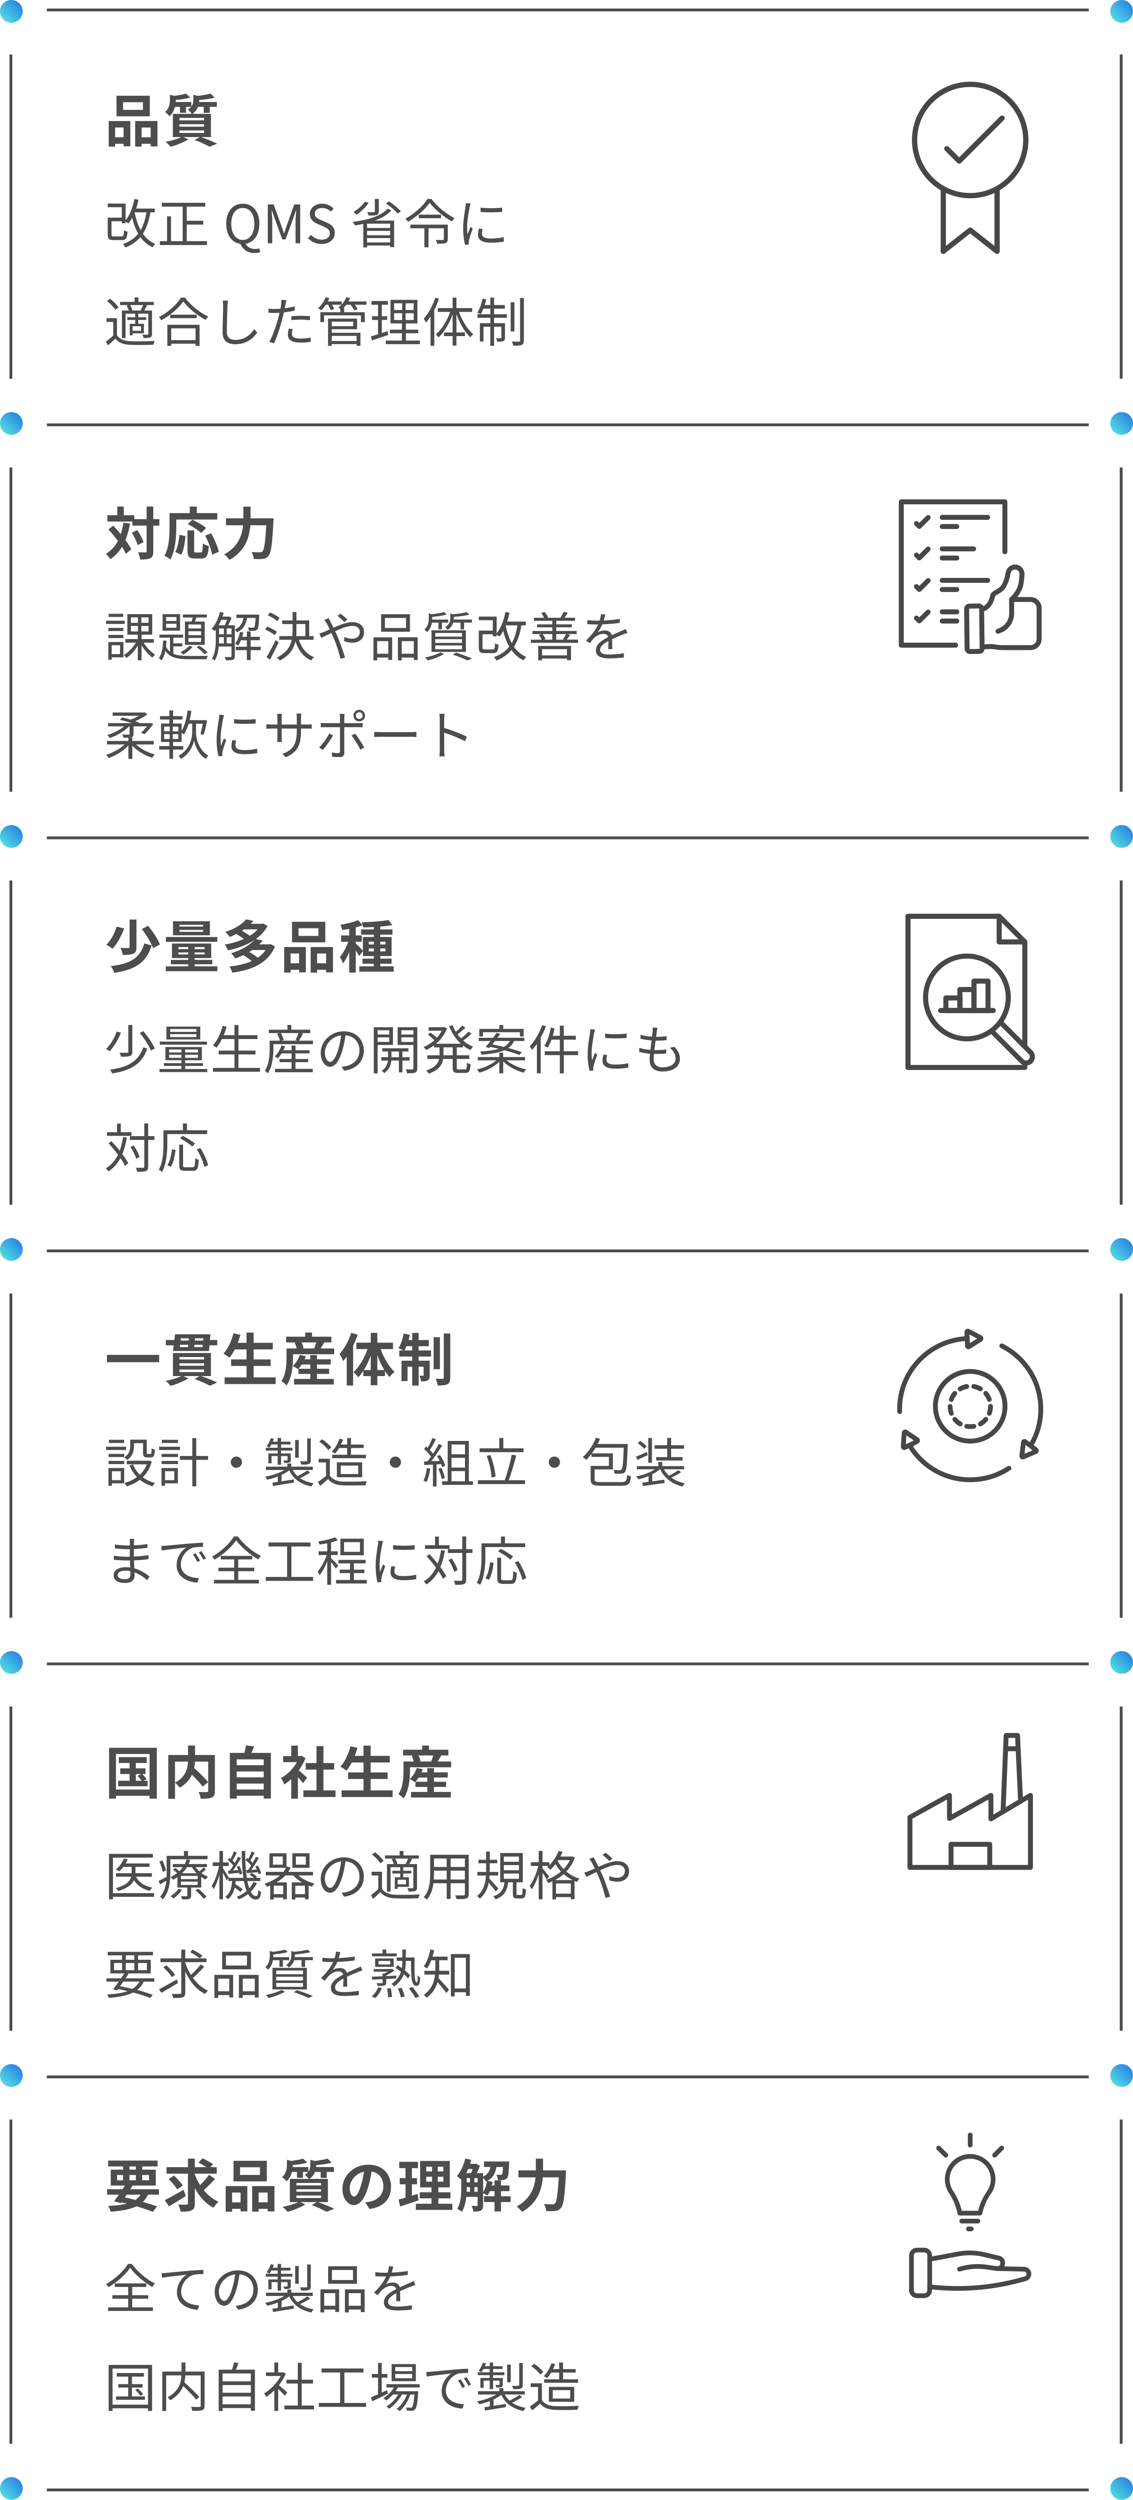 <?xml version="1.0" encoding="UTF-8"?>
<svg id="_レイヤー_2" data-name="レイヤー 2" xmlns="http://www.w3.org/2000/svg" xmlns:xlink="http://www.w3.org/1999/xlink" viewBox="0 0 598.5 1319.5">
  <defs>
    <style>
      .cls-1 {
        fill: url(#_名称未設定グラデーション_48-5);
      }

      .cls-1, .cls-2, .cls-3, .cls-4, .cls-5, .cls-6, .cls-7, .cls-8, .cls-9, .cls-10, .cls-11, .cls-12, .cls-13, .cls-14, .cls-15, .cls-16 {
        stroke-width: 0px;
      }

      .cls-2 {
        fill: url(#_名称未設定グラデーション_48-4);
      }

      .cls-3 {
        fill: url(#_名称未設定グラデーション_48-6);
      }

      .cls-4 {
        fill: url(#_名称未設定グラデーション_48-7);
      }

      .cls-5 {
        fill: url(#_名称未設定グラデーション_48-2);
      }

      .cls-6 {
        fill: url(#_名称未設定グラデーション_48-3);
      }

      .cls-7 {
        fill: url(#_名称未設定グラデーション_48-8);
      }

      .cls-8 {
        fill: url(#_名称未設定グラデーション_48-9);
      }

      .cls-17 {
        fill: none;
        stroke: #4d4d4d;
        stroke-miterlimit: 10;
        stroke-width: 1.5px;
      }

      .cls-9 {
        fill: url(#_名称未設定グラデーション_48);
      }

      .cls-10 {
        fill: url(#_名称未設定グラデーション_48-13);
      }

      .cls-11 {
        fill: url(#_名称未設定グラデーション_48-14);
      }

      .cls-12 {
        fill: url(#_名称未設定グラデーション_48-12);
      }

      .cls-13 {
        fill: url(#_名称未設定グラデーション_48-11);
      }

      .cls-14 {
        fill: url(#_名称未設定グラデーション_48-10);
      }

      .cls-15 {
        fill: #4d4d4d;
      }

      .cls-16 {
        fill: #474747;
      }
    </style>
    <linearGradient id="_名称未設定グラデーション_48" data-name="名称未設定グラデーション 48" x1="588.26" y1="10.24" x2="596.74" y2="1.76" gradientUnits="userSpaceOnUse">
      <stop offset="0" stop-color="#4fdbe2"/>
      <stop offset="1" stop-color="#2a85e4"/>
    </linearGradient>
    <linearGradient id="_名称未設定グラデーション_48-2" data-name="名称未設定グラデーション 48" x1="588.26" y1="227.74" x2="596.74" y2="219.26" xlink:href="#_名称未設定グラデーション_48"/>
    <linearGradient id="_名称未設定グラデーション_48-3" data-name="名称未設定グラデーション 48" x1="1.76" x2="10.24" xlink:href="#_名称未設定グラデーション_48"/>
    <linearGradient id="_名称未設定グラデーション_48-4" data-name="名称未設定グラデーション 48" x1="1.76" y1="227.74" x2="10.24" y2="219.26" xlink:href="#_名称未設定グラデーション_48"/>
    <linearGradient id="_名称未設定グラデーション_48-5" data-name="名称未設定グラデーション 48" x1="588.26" y1="445.74" x2="596.74" y2="437.26" xlink:href="#_名称未設定グラデーション_48"/>
    <linearGradient id="_名称未設定グラデーション_48-6" data-name="名称未設定グラデーション 48" x1="1.76" y1="445.74" x2="10.24" y2="437.26" xlink:href="#_名称未設定グラデーション_48"/>
    <linearGradient id="_名称未設定グラデーション_48-7" data-name="名称未設定グラデーション 48" x1="588.26" y1="663.74" x2="596.74" y2="655.26" xlink:href="#_名称未設定グラデーション_48"/>
    <linearGradient id="_名称未設定グラデーション_48-8" data-name="名称未設定グラデーション 48" x1="1.76" y1="663.74" x2="10.24" y2="655.26" xlink:href="#_名称未設定グラデーション_48"/>
    <linearGradient id="_名称未設定グラデーション_48-9" data-name="名称未設定グラデーション 48" x1="588.26" y1="881.74" x2="596.74" y2="873.26" xlink:href="#_名称未設定グラデーション_48"/>
    <linearGradient id="_名称未設定グラデーション_48-10" data-name="名称未設定グラデーション 48" x1="1.76" y1="881.74" x2="10.24" y2="873.26" xlink:href="#_名称未設定グラデーション_48"/>
    <linearGradient id="_名称未設定グラデーション_48-11" data-name="名称未設定グラデーション 48" y1="1099.74" y2="1091.26" xlink:href="#_名称未設定グラデーション_48"/>
    <linearGradient id="_名称未設定グラデーション_48-12" data-name="名称未設定グラデーション 48" x1="1.76" y1="1099.74" x2="10.24" y2="1091.26" xlink:href="#_名称未設定グラデーション_48"/>
    <linearGradient id="_名称未設定グラデーション_48-13" data-name="名称未設定グラデーション 48" y1="1317.74" x2="596.74" y2="1309.26" xlink:href="#_名称未設定グラデーション_48"/>
    <linearGradient id="_名称未設定グラデーション_48-14" data-name="名称未設定グラデーション 48" x1="1.76" y1="1317.74" x2="10.24" y2="1309.26" xlink:href="#_名称未設定グラデーション_48"/>
  </defs>
  <g id="_レイヤー_1-2" data-name="レイヤー 1">
    <g>
      <g>
        <path class="cls-16" d="M544.33,986.97h-63.66c-.72,0-1.3-.58-1.3-1.3v-26.45c0-.47.26-.91.67-1.14l20.87-11.57c.4-.22.89-.22,1.29.02.4.23.64.66.64,1.12v9.98l19.97-11.12c.4-.23.89-.22,1.29.02.4.23.64.66.64,1.12v10.12l18.91-11.23c.4-.24.9-.24,1.31-.01.41.23.66.66.66,1.13v38.03c0,.72-.58,1.3-1.3,1.3ZM481.97,984.37h61.06v-34.44l-18.91,11.23c-.4.24-.9.24-1.31.01-.41-.23-.66-.66-.66-1.13v-10.19l-19.97,11.12c-.41.22-.9.21-1.29-.02-.4-.23-.64-.66-.64-1.12v-9.99l-18.27,10.13v24.39Z"/>
        <path class="cls-16" d="M529.85,957.54s-.04,0-.05,0c-.72-.03-1.27-.63-1.25-1.35l1.65-40.22c.03-.7.6-1.25,1.3-1.25h6c.69,0,1.27.55,1.3,1.24l1.62,34.71c.03.72-.52,1.33-1.24,1.36-.71.08-1.33-.52-1.36-1.24l-1.57-33.47h-3.51l-1.6,38.97c-.03.7-.6,1.25-1.3,1.25Z"/>
        <path class="cls-16" d="M537.86,924.34h-6.65c-.72,0-1.3-.58-1.3-1.3s.58-1.3,1.3-1.3h6.65c.72,0,1.3.58,1.3,1.3s-.58,1.3-1.3,1.3Z"/>
        <path class="cls-16" d="M522.83,986.97h-20.46c-.72,0-1.3-.58-1.3-1.3v-12.19c0-.72.58-1.3,1.3-1.3h20.46c.72,0,1.3.58,1.3,1.3v12.19c0,.72-.58,1.3-1.3,1.3ZM503.67,984.37h17.86v-9.59h-17.86v9.59Z"/>
      </g>
      <g>
        <g>
          <g>
            <path class="cls-16" d="M544.41,343.15h-14.42c-1.49,0-2.96-.12-4.35-.37-2.66-.47-6.39.04-6.43.05-.71.1-1.38-.4-1.48-1.12-.1-.72.4-1.38,1.12-1.48.17-.02,4.18-.57,7.24-.03,1.24.22,2.55.33,3.9.33h14.42c1.75,0,3.18-1.43,3.18-3.18v-16.43c0-.85-.33-1.65-.93-2.25-.6-.6-1.4-.93-2.25-.93h-10.06c-.55,0-1.04-.34-1.23-.85s-.04-1.09.37-1.45c.04-.03,3.87-3.42,4.56-7.66.24-1.51.41-3.09.49-4.68.03-.66-.2-1.28-.65-1.76-.45-.47-1.06-.73-1.71-.73-1.15,0-2.13.82-2.33,1.96-.6,3.38-1.89,7.82-4.59,9.74-.95.67-1.71,1.11-2.32,1.47-1.13.65-1.23.76-1.3,1.07-.96,4.34-3.27,7.19-6.51,8.03-.7.18-1.41-.24-1.6-.94-.18-.7.24-1.41.94-1.6,1.58-.41,3.67-1.8,4.61-6.06.33-1.5,1.36-2.09,2.55-2.78.57-.33,1.27-.73,2.12-1.33,1.55-1.1,2.8-3.96,3.53-8.06.42-2.39,2.49-4.12,4.91-4.12,1.38,0,2.66.55,3.61,1.55.95,1,1.44,2.31,1.37,3.69-.08,1.69-.26,3.36-.52,4.97-.46,2.83-1.97,5.27-3.29,6.93h7.06s0,0,0,0c1.55,0,3,.6,4.1,1.7,1.09,1.09,1.7,2.55,1.7,4.1v16.43c0,3.2-2.6,5.79-5.79,5.79Z"/>
            <path class="cls-16" d="M512.29,345.2c-.73,0-1.44-.31-1.95-.85-.5-.53-.78-1.23-.79-1.97l-.25-20.86c-.01-.74.25-1.45.73-1.99.5-.57,1.22-.9,1.96-.91l5.08-.09c.75-.01,1.47.3,1.99.85.5.53.78,1.23.79,1.97l.25,20.86c.01.74-.25,1.45-.73,1.99-.5.57-1.22.9-1.96.91l-5.08.09s-.03,0-.04,0ZM512.31,343.89h0,0ZM517.13,321.15l-5.09.09s-.12.09-.12.25l.25,20.86c0,.16.09.24.12.24l5.09-.09s.12-.09.11-.25l-.25-20.86c0-.15-.09-.24-.12-.24Z"/>
          </g>
          <path class="cls-16" d="M527.16,334.52c-.51,0-1-.3-1.21-.81-.28-.67.04-1.43.71-1.71l1.27-.53c3.13-1.3,5.15-4.33,5.15-7.71v-7.32c0-.72.59-1.31,1.31-1.31s1.31.59,1.31,1.31v7.32c0,4.45-2.65,8.42-6.76,10.13l-1.27.53c-.16.07-.33.1-.5.1Z"/>
        </g>
        <path class="cls-16" d="M504.8,341.85h-28.7c-.72,0-1.31-.59-1.31-1.31v-75.64c0-.72.59-1.31,1.31-1.31h54.72c.72,0,1.31.59,1.31,1.31v26.32c0,.72-.59,1.31-1.31,1.31s-1.31-.59-1.31-1.31v-25.02h-52.1v73.02h27.39c.72,0,1.31.59,1.31,1.31s-.59,1.31-1.31,1.31Z"/>
        <g>
          <path class="cls-16" d="M485.6,279.15h0c-.35,0-.68-.14-.93-.38l-1.49-1.49c-.51-.51-.51-1.34,0-1.85s1.34-.51,1.85,0l.57.57,3.76-3.76c.51-.51,1.34-.51,1.85,0,.51.51.51,1.34,0,1.85l-4.69,4.69c-.25.25-.58.38-.93.38Z"/>
          <path class="cls-16" d="M521.72,274.39h-24c-.72,0-1.31-.59-1.31-1.31s.59-1.31,1.31-1.31h24c.72,0,1.31.59,1.31,1.31s-.59,1.31-1.31,1.31Z"/>
          <path class="cls-16" d="M505.42,279.22h-7.71c-.72,0-1.31-.59-1.31-1.31s.59-1.31,1.31-1.31h7.71c.72,0,1.31.59,1.31,1.31s-.59,1.31-1.31,1.31Z"/>
        </g>
        <g>
          <path class="cls-16" d="M485.6,295.78c-.33,0-.67-.13-.93-.38l-1.49-1.49c-.51-.51-.51-1.34,0-1.85.51-.51,1.34-.51,1.85,0l.57.57,3.76-3.76c.51-.51,1.34-.51,1.85,0,.51.51.51,1.34,0,1.85l-4.69,4.69c-.26.26-.59.38-.93.38Z"/>
          <path class="cls-16" d="M514.3,291.01h-16.58c-.72,0-1.31-.59-1.31-1.31s.59-1.31,1.31-1.31h16.58c.72,0,1.31.59,1.31,1.31s-.59,1.31-1.31,1.31Z"/>
          <path class="cls-16" d="M505.42,295.85h-7.71c-.72,0-1.31-.59-1.31-1.31s.59-1.31,1.31-1.31h7.71c.72,0,1.31.59,1.31,1.31s-.59,1.31-1.31,1.31Z"/>
        </g>
        <g>
          <path class="cls-16" d="M485.6,312.41h0c-.35,0-.68-.14-.93-.38l-1.49-1.49c-.51-.51-.51-1.34,0-1.85.51-.51,1.34-.51,1.85,0l.57.57,3.76-3.76c.51-.51,1.34-.51,1.85,0,.51.51.51,1.34,0,1.85l-4.69,4.69c-.25.25-.58.38-.93.38Z"/>
          <path class="cls-16" d="M521.72,307.64h-24c-.72,0-1.31-.59-1.31-1.31s.59-1.31,1.31-1.31h24c.72,0,1.31.59,1.31,1.31s-.59,1.31-1.31,1.31Z"/>
          <path class="cls-16" d="M505.42,312.48h-7.71c-.72,0-1.31-.59-1.31-1.31s.59-1.31,1.31-1.31h7.71c.72,0,1.31.59,1.31,1.31s-.59,1.31-1.31,1.31Z"/>
        </g>
        <g>
          <path class="cls-16" d="M485.6,329.03h0c-.35,0-.68-.14-.93-.38l-1.49-1.49c-.51-.51-.51-1.34,0-1.85s1.34-.51,1.85,0l.57.57,3.76-3.76c.51-.51,1.34-.51,1.85,0,.51.51.51,1.34,0,1.85l-4.69,4.69c-.25.25-.58.38-.93.38Z"/>
          <path class="cls-16" d="M505.42,324.27h-7.71c-.72,0-1.31-.59-1.31-1.31s.59-1.31,1.31-1.31h7.71c.72,0,1.31.59,1.31,1.31s-.59,1.31-1.31,1.31Z"/>
          <path class="cls-16" d="M505.42,329.11h-7.71c-.72,0-1.31-.59-1.31-1.31s.59-1.31,1.31-1.31h7.71c.72,0,1.31.59,1.31,1.31s-.59,1.31-1.31,1.31Z"/>
        </g>
      </g>
      <g>
        <g>
          <path class="cls-16" d="M541.36,498.53h-13.55c-.74,0-1.34-.6-1.34-1.34v-13.55c0-.54.33-1.03.83-1.24.5-.21,1.08-.09,1.46.29l13.55,13.55c.38.38.5.96.29,1.46-.21.5-.7.83-1.24.83ZM529.16,495.85h8.97l-8.97-8.97v8.97Z"/>
          <path class="cls-16" d="M541.36,564.77h-61.73c-.74,0-1.34-.6-1.34-1.34v-79.79c0-.74.6-1.34,1.34-1.34h48.18c.36,0,.7.14.95.39l13.55,13.55c.25.25.39.59.39.95v55.13c0,.74-.6,1.34-1.34,1.34s-1.34-.6-1.34-1.34v-54.57l-12.76-12.76h-46.28v77.11h59.05v-1.02c0-.74.6-1.34,1.34-1.34s1.34.6,1.34,1.34v2.36c0,.74-.6,1.34-1.34,1.34Z"/>
        </g>
        <g>
          <g>
            <path class="cls-16" d="M510.78,549.67c-12.78,0-23.18-10.4-23.18-23.18s10.4-23.18,23.18-23.18,23.18,10.4,23.18,23.18-10.4,23.18-23.18,23.18ZM510.78,505.99c-11.3,0-20.5,9.2-20.5,20.5s9.2,20.5,20.5,20.5,20.5-9.2,20.5-20.5-9.2-20.5-20.5-20.5Z"/>
            <path class="cls-16" d="M542.05,562.41c-1.18,0-2.35-.45-3.25-1.34l-16.03-16.03c-.52-.52-.52-1.37,0-1.89.52-.52,1.37-.52,1.89,0l16.03,16.03c.75.75,1.98.75,2.73,0,.78-.78.78-2,.03-2.76l-15.33-15.33c-.52-.52-.52-1.37,0-1.89.52-.52,1.37-.52,1.89,0l15.33,15.33c1.8,1.8,1.8,4.72,0,6.52-.92.92-2.11,1.37-3.3,1.37Z"/>
          </g>
          <g>
            <path class="cls-16" d="M524.7,534.72h-27.83c-.74,0-1.34-.6-1.34-1.34s.6-1.34,1.34-1.34h27.83c.74,0,1.34.6,1.34,1.34s-.6,1.34-1.34,1.34Z"/>
            <g>
              <path class="cls-16" d="M507.07,534.72h-7.42c-.74,0-1.34-.6-1.34-1.34v-6.63c0-.74.6-1.34,1.34-1.34h7.42c.74,0,1.34.6,1.34,1.34v6.63c0,.74-.6,1.34-1.34,1.34ZM500.99,532.04h4.74v-3.95h-4.74v3.95Z"/>
              <path class="cls-16" d="M514.49,534.72h-7.42c-.74,0-1.34-.6-1.34-1.34v-11.08c0-.74.6-1.34,1.34-1.34h7.42c.74,0,1.34.6,1.34,1.34v11.08c0,.74-.6,1.34-1.34,1.34ZM508.41,532.04h4.74v-8.4h-4.74v8.4Z"/>
              <path class="cls-16" d="M521.91,534.72h-7.42c-.74,0-1.34-.6-1.34-1.34v-15.53c0-.74.6-1.34,1.34-1.34h7.42c.74,0,1.34.6,1.34,1.34v15.53c0,.74-.6,1.34-1.34,1.34ZM515.83,532.04h4.74v-12.85h-4.74v12.85Z"/>
            </g>
          </g>
        </g>
      </g>
      <g>
        <path class="cls-16" d="M516.16,706.54l-3.88,2.45-.05-3.18c0-.18-.05-.36-.12-.52l-.04-.91,4.09,2.16h0ZM476.5,745.01c-.01-.41-.02-.83-.02-1.24,0-9.62,3.75-18.67,10.55-25.47,6.11-6.11,14.13-9.79,22.69-10.44l.04,2.53v.03c.03.64.39,1.22.96,1.52.56.3,1.25.27,1.79-.07l6.11-3.85c.54-.34.86-.95.83-1.59-.02-.64-.39-1.22-.96-1.52l-6.39-3.36c-.56-.3-1.25-.27-1.79.07-.54.34-.86.95-.83,1.59l.08,2.12c-9.18.69-17.78,4.63-24.33,11.18-7.28,7.28-11.3,16.97-11.3,27.27,0,.44,0,.89.02,1.33.02.69.59,1.23,1.27,1.23.01,0,.03,0,.04,0,.7-.02,1.25-.61,1.23-1.31h0Z"/>
        <path class="cls-16" d="M529.61,742.27c0,9.44-7.68,17.11-17.11,17.11s-17.11-7.68-17.11-17.11,7.68-17.11,17.11-17.11,17.11,7.68,17.11,17.11h0ZM492.84,742.27c0,10.84,8.82,19.66,19.66,19.66s19.66-8.82,19.66-19.66-8.82-19.66-19.66-19.66-19.66,8.82-19.66,19.66h0Z"/>
        <path class="cls-16" d="M479.67,761.81c-.14.02-.28.06-.42.12l-.75.37.31-4.62,3.86,2.59-3.01,1.54h0ZM532.26,773.9c-5.85,3.85-12.68,5.89-19.76,5.89-9.62,0-18.67-3.75-25.47-10.55-1.42-1.42-2.73-2.96-3.88-4.58-.31-.43-.61-.87-.9-1.31l2.71-1.39c.57-.28.94-.85.99-1.48.04-.64-.26-1.25-.79-1.61l-6-4.02c-.53-.36-1.22-.4-1.79-.12-.57.28-.95.85-1,1.49l-.48,7.21c-.04.64.26,1.25.79,1.61.53.36,1.22.4,1.79.12l1.46-.72c.37.58.75,1.15,1.15,1.7,1.24,1.73,2.64,3.38,4.15,4.9,7.28,7.28,16.97,11.3,27.27,11.3,7.58,0,14.89-2.18,21.16-6.31.59-.39.75-1.17.36-1.76-.39-.59-1.17-.75-1.76-.36h0Z"/>
        <path class="cls-16" d="M541.19,767.34l.56-4.61,2.6,1.92c.07.08.14.16.23.22l.86.65-4.26,1.81h0ZM539.77,716.49c-2.96-2.96-6.32-5.39-10.01-7.24-.63-.31-1.39-.06-1.71.57-.31.63-.06,1.39.57,1.71,3.44,1.73,6.59,4,9.35,6.76,6.8,6.8,10.55,15.85,10.55,25.47,0,6.15-1.56,12.18-4.51,17.48l-1.78-1.31c-.51-.38-1.19-.47-1.78-.22-.59.25-1,.8-1.08,1.43l-.87,7.17c-.08.63.19,1.27.7,1.65.31.24.69.36,1.08.36.24,0,.48-.05.7-.14l6.64-2.83c.59-.25,1-.8,1.08-1.43.08-.63-.19-1.27-.7-1.65l-1.66-1.25c-.07-.09-.15-.17-.24-.24l-.03-.02c3.27-5.75,4.99-12.31,4.99-19,0-10.3-4.01-19.99-11.3-27.27h0Z"/>
        <path class="cls-16" d="M503.73,745.56c-.38-1.03-.57-2.11-.57-3.22,0-.7-.57-1.27-1.27-1.27h0c-.7,0-1.27.57-1.27,1.27,0,1.4.24,2.78.72,4.08.19.52.68.84,1.19.84.14,0,.29-.02.44-.08.66-.24,1-.97.76-1.63h0Z"/>
        <path class="cls-16" d="M502.09,739.89c.14.05.29.08.43.08.52,0,1.01-.32,1.19-.84.37-1.03.92-1.98,1.63-2.83.45-.54.38-1.34-.16-1.79-.54-.45-1.34-.38-1.79.16-.9,1.07-1.6,2.28-2.07,3.59-.24.66.1,1.39.76,1.63h0Z"/>
        <path class="cls-16" d="M507.21,734.37c.22,0,.44-.06.64-.17.95-.55,1.98-.93,3.06-1.12.69-.12,1.15-.78,1.03-1.47-.12-.69-.78-1.15-1.47-1.03-1.38.24-2.69.72-3.9,1.42-.61.35-.81,1.13-.46,1.74.24.41.66.63,1.1.63h0Z"/>
        <path class="cls-16" d="M507.87,750.49c-.95-.55-1.79-1.26-2.5-2.1-.45-.54-1.25-.61-1.79-.15-.54.45-.61,1.25-.15,1.79.9,1.07,1.97,1.97,3.18,2.66.2.12.42.17.63.17.44,0,.87-.23,1.1-.64.35-.61.14-1.38-.46-1.74h0Z"/>
        <path class="cls-16" d="M514.18,733.07c1.08.19,2.11.56,3.07,1.11.2.12.42.17.63.17.44,0,.87-.23,1.1-.64.35-.61.14-1.39-.47-1.74-1.21-.7-2.53-1.17-3.9-1.41-.69-.12-1.35.34-1.47,1.03-.12.69.34,1.35,1.03,1.47h0Z"/>
        <path class="cls-16" d="M509.46,752.63c-.12.69.34,1.35,1.03,1.47.68.12,1.37.18,2.07.18s1.4-.06,2.08-.18c.69-.12,1.15-.78,1.03-1.47s-.78-1.15-1.47-1.03c-1.07.19-2.2.19-3.27,0-.69-.12-1.35.34-1.47,1.03h0Z"/>
        <path class="cls-16" d="M516.8,752.22c.24.41.66.63,1.1.63.22,0,.43-.06.64-.17,1.21-.7,2.28-1.6,3.17-2.67.45-.54.38-1.34-.16-1.79-.54-.45-1.34-.38-1.79.16-.71.84-1.55,1.55-2.5,2.1-.61.35-.81,1.13-.46,1.74h0Z"/>
        <path class="cls-16" d="M521.97,742.32v.02c0,1.11-.19,2.19-.56,3.22-.24.66.1,1.39.76,1.63.14.05.29.08.43.08.52,0,1.01-.32,1.19-.84.48-1.31.72-2.68.72-4.09v-.02c0-.7-.57-1.27-1.27-1.27s-1.27.57-1.27,1.27h0Z"/>
        <path class="cls-16" d="M521.39,739.1c.19.51.68.83,1.19.83.15,0,.29-.03.44-.08.66-.24,1-.97.76-1.63-.48-1.31-1.18-2.52-2.08-3.59-.45-.54-1.25-.6-1.79-.15-.54.45-.6,1.25-.15,1.79.71.84,1.26,1.79,1.64,2.82h0Z"/>
      </g>
      <g>
        <g>
          <g>
            <path class="cls-16" d="M517.65,1169.4h-10.63c-.59,0-1.11-.42-1.22-1-.74-3.81-2.23-7.41-4.43-10.7-1.76-2.64-2.51-5.72-2.15-8.91.68-6.13,5.62-11.07,11.75-11.75,3.8-.42,7.6.79,10.43,3.32,2.83,2.53,4.45,6.16,4.45,9.95,0,2.74-.83,5.38-2.39,7.62-2.23,3.2-3.78,6.73-4.6,10.49-.12.57-.63.98-1.21.98ZM508.03,1166.92h8.64c.93-3.72,2.53-7.22,4.76-10.41,1.27-1.82,1.95-3.97,1.95-6.2,0-3.09-1.32-6.04-3.62-8.1-2.33-2.09-5.35-3.05-8.5-2.7-4.98.55-9,4.57-9.56,9.56-.29,2.6.32,5.11,1.75,7.26,2.19,3.27,3.73,6.84,4.59,10.6Z"/>
            <path class="cls-16" d="M516.59,1173.61h-8.57c-.69,0-1.24-.56-1.24-1.24s.56-1.24,1.24-1.24h8.57c.69,0,1.24.56,1.24,1.24s-.56,1.24-1.24,1.24Z"/>
            <path class="cls-16" d="M513.07,1177.73h-1.52c-.69,0-1.24-.56-1.24-1.24s.56-1.24,1.24-1.24h1.52c.69,0,1.24.56,1.24,1.24s-.56,1.24-1.24,1.24Z"/>
          </g>
          <path class="cls-16" d="M512.5,1133.47c-.69,0-1.24-.56-1.24-1.24v-5.32c0-.69.56-1.24,1.24-1.24s1.24.56,1.24,1.24v5.32c0,.69-.56,1.24-1.24,1.24Z"/>
          <path class="cls-16" d="M499.6,1138.81c-.32,0-.64-.12-.88-.36l-3.76-3.76c-.49-.48-.49-1.27,0-1.76.49-.48,1.27-.48,1.76,0l3.76,3.76c.49.49.49,1.27,0,1.76-.24.24-.56.36-.88.36Z"/>
          <path class="cls-16" d="M525.39,1138.81c-.32,0-.64-.12-.88-.36-.49-.48-.49-1.27,0-1.76l3.76-3.76c.49-.48,1.27-.48,1.76,0,.49.49.49,1.27,0,1.76l-3.76,3.76c-.24.24-.56.36-.88.36Z"/>
        </g>
        <g>
          <path class="cls-16" d="M488.19,1212.99h-3.8c-2.3,0-4.16-1.87-4.16-4.16v-18.25c0-2.3,1.87-4.16,4.16-4.16h3.8c2.3,0,4.16,1.87,4.16,4.16v18.25c0,2.3-1.87,4.16-4.16,4.16ZM484.39,1188.9c-.93,0-1.68.75-1.68,1.68v18.25c0,.93.75,1.68,1.68,1.68h3.8c.93,0,1.68-.75,1.68-1.68v-18.25c0-.93-.75-1.68-1.68-1.68h-3.8Z"/>
          <path class="cls-16" d="M506.83,1198.98c-.53,0-1.02-.34-1.19-.87-.2-.66.16-1.35.82-1.55,4.69-1.46,9.75-1.87,14.62-1.18l5.76.81c.67.09,1.31-.35,1.46-1.01l.11-.49c.16-.7-.28-1.4-.98-1.57l-8.08-1.91c-4.22-1-8.52-1.1-12.78-.31l-15.24,2.82c-.67.13-1.32-.32-1.45-1-.12-.67.32-1.32,1-1.45l15.24-2.82c4.6-.85,9.25-.74,13.8.34l8.08,1.91c2.02.48,3.29,2.51,2.83,4.53l-.11.49c-.43,1.91-2.3,3.19-4.23,2.92l-5.76-.81c-4.51-.63-9.19-.26-13.53,1.09-.12.04-.25.06-.37.06Z"/>
          <path class="cls-16" d="M505.94,1209.15c-4.98,0-9.98-.29-14.98-.88-.68-.08-1.17-.7-1.09-1.38.08-.68.7-1.17,1.38-1.09,15.97,1.88,31.93.69,47.44-3.53l2.62-.71c.8-.22.93-.91.96-1.11.02-.21.04-.91-.68-1.3-.19-.1-.41-.16-.62-.16l-14.34-.33c-.69-.02-1.23-.58-1.21-1.27.02-.69.56-1.23,1.27-1.21l14.31.33c.6.01,1.22.16,1.77.45,1.37.74,2.15,2.22,1.97,3.77-.18,1.55-1.27,2.82-2.77,3.23l-2.62.71c-10.97,2.98-22.15,4.48-33.41,4.48Z"/>
        </g>
      </g>
      <line class="cls-17" x1="24.75" y1="5.25" x2="575.12" y2="5.25"/>
      <line class="cls-17" x1="24.75" y1="224.25" x2="575.12" y2="224.25"/>
      <line class="cls-17" x1="592.25" y1="28.75" x2="592.25" y2="199.9"/>
      <line class="cls-17" x1="5.75" y1="28.75" x2="5.75" y2="199.9"/>
      <circle class="cls-9" cx="592.5" cy="6" r="6"/>
      <circle class="cls-5" cx="592.5" cy="223.5" r="6"/>
      <circle class="cls-6" cx="6" cy="6" r="6"/>
      <circle class="cls-2" cx="6" cy="223.5" r="6"/>
      <g>
        <path class="cls-15" d="M57.42,63.88h11.43v13.35h-3.57v-1.35h-4.47v1.5h-3.39v-13.5ZM60.81,67.3v5.16h4.47v-5.16h-4.47ZM79.14,61.39h-17.58v-10.86h17.58v10.86ZM75.51,53.95h-10.5v4.05h10.5v-4.05ZM83.19,63.88v13.38h-3.6v-1.38h-4.77v1.5h-3.42v-13.5h11.79ZM79.59,72.46v-5.16h-4.77v5.16h4.77Z"/>
        <path class="cls-15" d="M106.23,72.34c3.06,1.08,6.51,2.52,8.55,3.51l-4.14,1.59c-1.71-.99-4.77-2.4-7.8-3.54l2.7-1.56h-8.76l2.73,1.2c-2.49,1.62-6.33,3.09-9.36,3.93-.63-.69-1.89-1.98-2.64-2.61,2.91-.54,6.18-1.5,8.25-2.52h-4.44v-12.24h9.96c-.45-.75-1.44-1.77-2.07-2.19.75-.48,1.32-.99,1.74-1.5h-2.7v3.12h-3.18v-3.12h-2.64c-.45,1.71-1.29,3.54-2.88,4.98-.48-.66-1.62-1.8-2.34-2.22,2.19-1.98,2.55-4.44,2.55-6.42v-2.73l2.28.57c2.34-.27,4.74-.72,6.24-1.2l2.19,2.1c-2.16.66-5.01,1.08-7.62,1.29v.15c0,.27,0,.6-.03.9h8.25v2.43c.87-1.14,1.05-2.34,1.05-3.48v-2.73l2.4.57c2.49-.3,5.1-.75,6.72-1.23l2.16,2.13c-2.31.66-5.4,1.05-8.19,1.29v.15c0,.27,0,.57-.03.87h9.39v2.58h-3.78v3.15h-3.18v-3.15h-3.03c-.51,1.32-1.41,2.61-2.94,3.69h9.78v12.24h-5.19ZM94.77,63.52h13.02v-1.29h-13.02v1.29ZM94.77,66.85h13.02v-1.29h-13.02v1.29ZM94.77,70.18h13.02v-1.32h-13.02v1.32Z"/>
      </g>
      <g>
        <path class="cls-15" d="M79.44,112.07c-.78,4.65-2.02,8.34-3.95,11.31,1.68,2.38,3.84,4.23,6.52,5.38-.45.39-1.12,1.2-1.46,1.76-2.63-1.23-4.7-3.05-6.38-5.38-1.99,2.35-4.56,4.14-7.95,5.52-.22-.48-.87-1.4-1.26-1.85,3.53-1.26,6.13-3.05,8.04-5.46-1.37-2.41-2.41-5.24-3.19-8.37-.62,1.12-1.26,2.13-1.96,3-.34-.25-1.01-.73-1.51-1.06v.92h-2.02v-1.06h-5.43v6.97c0,.9.22,1.04,1.37,1.04h3.95c1.04,0,1.2-.45,1.29-3.28.42.34,1.29.67,1.88.81-.25,3.53-.84,4.42-3,4.42h-4.31c-2.46,0-3.16-.59-3.16-2.97v-8.9h7.42v-5.49h-7.42v-1.93h9.44v8.85c2.24-2.74,3.81-6.89,4.65-11.28l2.16.39c-.34,1.62-.76,3.19-1.26,4.68h9.83v1.99h-2.27ZM71.13,112.13c.67,3.47,1.71,6.64,3.19,9.32,1.46-2.52,2.41-5.63,3.02-9.38h-6.19l-.03.06Z"/>
        <path class="cls-15" d="M109.35,127.3v2.04h-24.92v-2.04h3.81v-13.1h2.1v13.1h6.16v-18.23h-11v-2.02h22.93v2.02h-9.8v7.45h8.74v2.04h-8.74v8.74h10.72Z"/>
        <path class="cls-15" d="M137.46,133.13c-.62.22-1.71.45-2.94.45-3.78,0-6.38-2.04-7.53-4.87-4.48-.62-7.5-4.59-7.5-10.61,0-6.58,3.61-10.58,8.76-10.58s8.76,4,8.76,10.58c0,5.91-2.91,9.83-7.25,10.58.92,1.82,2.8,2.74,5.04,2.74.92,0,1.62-.14,2.16-.31l.5,2.02ZM128.25,126.66c3.67,0,6.1-3.33,6.1-8.57s-2.44-8.32-6.1-8.32-6.1,3.16-6.1,8.32,2.41,8.57,6.1,8.57Z"/>
        <path class="cls-15" d="M141.43,107.9h3.14l3.95,10.98c.48,1.43.95,2.86,1.46,4.28h.14c.48-1.43.92-2.86,1.4-4.28l3.92-10.98h3.14v20.52h-2.44v-11.37c0-1.76.2-4.26.34-6.05h-.11l-1.62,4.68-3.89,10.67h-1.74l-3.89-10.67-1.62-4.68h-.11c.11,1.79.31,4.28.31,6.05v11.37h-2.35v-20.52Z"/>
        <path class="cls-15" d="M162.69,125.73l1.54-1.76c1.48,1.54,3.56,2.55,5.68,2.55,2.69,0,4.31-1.34,4.31-3.36s-1.48-2.77-3.42-3.64l-2.97-1.29c-1.9-.81-4.17-2.27-4.17-5.26,0-3.16,2.74-5.46,6.47-5.46,2.44,0,4.59,1.04,6.05,2.55l-1.37,1.65c-1.26-1.18-2.77-1.93-4.68-1.93-2.32,0-3.84,1.18-3.84,3.02,0,1.99,1.79,2.74,3.39,3.42l2.94,1.26c2.38,1.04,4.23,2.44,4.23,5.49,0,3.25-2.69,5.82-6.97,5.82-2.91,0-5.4-1.18-7.2-3.05Z"/>
        <path class="cls-15" d="M206.7,111.01c-2.07,2.38-5.18,4.14-8.76,5.43h10.25v14h-2.07v-.84h-12.21v.98h-2.02v-12.43c-1.43.34-2.88.62-4.34.84-.22-.5-.87-1.4-1.29-1.85,7.53-.92,15.04-3,18.51-7.03l1.93.9ZM194.72,107.09c-1.62,2.44-4.12,4.76-6.38,6.24-.36-.36-1.18-1.09-1.65-1.43,2.3-1.32,4.65-3.36,6.05-5.43l1.99.62ZM206.11,118.06h-12.21v2.27h12.21v-2.27ZM193.91,124.17h12.21v-2.3h-12.21v2.3ZM206.11,127.97v-2.3h-12.21v2.3h12.21ZM200.09,111.59c0,1.06-.28,1.57-1.15,1.88-.87.28-2.21.31-4.2.31-.14-.59-.48-1.32-.81-1.82,1.6.08,3.08.08,3.53.03.45-.03.56-.11.56-.45v-6.55h2.07v6.61ZM205.5,106.27c2.24,1.51,4.96,3.75,6.27,5.29l-1.76,1.18c-1.2-1.54-3.86-3.84-6.13-5.4l1.62-1.06Z"/>
        <path class="cls-15" d="M227.9,104.99c2.94,4.03,7.87,8.01,12.21,10.14-.5.5-1.01,1.23-1.37,1.79-4.28-2.38-9.18-6.41-11.76-9.88-2.3,3.36-6.8,7.36-11.51,10.05-.25-.48-.84-1.2-1.32-1.65,4.79-2.58,9.49-6.89,11.68-10.44h2.07ZM236.52,126.24c0,1.12-.25,1.71-1.12,2.04s-2.27.36-4.45.36c-.11-.62-.45-1.43-.73-1.99,1.65.06,3.19.03,3.61.03.48-.03.62-.14.62-.48v-5.71h-8.09v10.05h-2.18v-10.05h-7.39v-1.93h19.74v7.67ZM232.99,113.3v1.88h-11.76v-1.88h11.76Z"/>
        <path class="cls-15" d="M248.62,107.42c-.17.48-.42,1.37-.53,1.88-.53,2.55-1.34,7.5-1.34,10.61,0,1.34.06,2.46.22,3.81.48-1.26,1.09-2.88,1.54-3.98l1.2.9c-.7,1.96-1.71,4.9-1.96,6.22-.08.39-.14.92-.14,1.23l.08.98-2.02.14c-.56-1.96-1.01-5.15-1.01-8.9,0-4.09.9-8.85,1.23-11.12.08-.64.2-1.37.2-1.96l2.52.2ZM254.95,120.86c-.25,1.01-.36,1.79-.36,2.55,0,1.26.84,2.49,4.65,2.49,2.49,0,4.62-.22,6.86-.73l.03,2.35c-1.71.34-4.03.56-6.92.56-4.65,0-6.72-1.54-6.72-4.14,0-1.01.2-2.1.45-3.28l2.02.2ZM253.85,109.55c3.02.5,8.62.39,11.4,0v2.3c-2.97.31-8.34.31-11.37,0l-.03-2.3Z"/>
        <path class="cls-15" d="M61.78,176.95c1.32,2.07,3.78,3.02,7.06,3.14,3.08.14,9.52.06,12.88-.17-.25.48-.59,1.43-.67,2.04-3.14.14-9.04.2-12.18.06-3.67-.14-6.19-1.12-7.92-3.3-1.23,1.2-2.52,2.38-3.89,3.58l-1.09-1.99c1.18-.87,2.6-2.04,3.86-3.22v-7.17h-3.56v-1.96h5.52v8.99ZM60.94,163.54c-.84-1.4-2.72-3.33-4.42-4.68l1.6-1.18c1.71,1.29,3.64,3.19,4.51,4.56l-1.68,1.29ZM67.82,161.02h-4.45v-1.68h7.73v-2.35h2.04v2.35h8.12v1.68h-4.31l.73.2c-.5.95-1.04,1.93-1.48,2.69h4.09v12.32c0,1.01-.2,1.54-.92,1.88-.73.28-1.88.31-3.53.31-.08-.5-.36-1.29-.64-1.79,1.26.06,2.35.06,2.72.03.34,0,.42-.11.42-.42v-10.67h-5.32v1.88h4.2v1.43h-4.2v2.02h3v5.04h-5.96v1.06h-1.51v-6.1h2.88v-2.02h-4.17v-1.43h4.17v-1.88h-5.12v12.88h-1.9v-14.53h3.64c-.22-.81-.7-1.85-1.18-2.63l.98-.25ZM74.29,163.82c.45-.76.98-1.9,1.32-2.8h-6.89c.53.84,1.01,1.99,1.18,2.74l-.5.14h5.21l-.31-.08ZM74.46,172.19h-4.42v2.41h4.42v-2.41Z"/>
        <path class="cls-15" d="M97.73,157.07c2.97,4.12,7.9,8.01,12.29,10-.5.48-1.01,1.2-1.37,1.79-4.34-2.27-9.24-6.19-11.84-9.77-2.3,3.42-6.83,7.39-11.62,9.94-.25-.48-.81-1.2-1.29-1.65,4.87-2.46,9.55-6.72,11.73-10.3h2.1ZM88.4,171.43h17.02v11.14h-2.13v-1.15h-12.85v1.15h-2.04v-11.14ZM103.89,166.09v1.85h-14.03v-1.85h14.03ZM90.45,173.31v6.24h12.85v-6.24h-12.85Z"/>
        <path class="cls-15" d="M120.44,158.69c-.14.9-.22,1.88-.28,2.77-.11,3.14-.34,9.69-.34,13.83,0,3.05,1.96,4.12,4.54,4.12,5.1,0,7.98-2.86,9.97-5.74l1.54,1.93c-1.88,2.63-5.46,6.1-11.56,6.1-3.98,0-6.72-1.68-6.72-6.19,0-4.12.28-11.12.28-14.06,0-1.01-.08-1.99-.25-2.8l2.83.03Z"/>
        <path class="cls-15" d="M155.69,163.93c-1.82.42-3.81.73-5.74.95-.25,1.2-.56,2.49-.87,3.67-1.01,3.98-2.88,9.69-4.34,12.71l-2.46-.81c1.65-2.86,3.61-8.48,4.65-12.4.25-.92.48-1.93.7-2.94-.9.06-1.74.08-2.52.08-1.23,0-2.24-.06-3.22-.11l-.08-2.18c1.32.17,2.32.2,3.33.2.92,0,1.9-.06,2.97-.11.2-1.01.34-1.88.42-2.44.08-.78.14-1.71.08-2.3l2.72.22c-.2.62-.39,1.65-.5,2.21l-.42,2.04c1.79-.22,3.61-.56,5.29-1.01v2.21ZM154.6,173.65c-.25.92-.39,1.79-.39,2.49,0,1.32.62,2.58,4.56,2.58,1.79,0,3.72-.22,5.4-.53l-.08,2.27c-1.48.2-3.33.36-5.35.36-4.37,0-6.66-1.34-6.66-4.09,0-1.06.17-2.1.42-3.28l2.1.2ZM153.9,166.9c1.46-.14,3.28-.22,5.07-.22,1.6,0,3.3.06,4.79.22l-.06,2.13c-1.4-.17-3.05-.34-4.68-.34-1.74,0-3.42.11-5.12.31v-2.1Z"/>
        <path class="cls-15" d="M193.57,160.85h-6.13c.62.78,1.2,1.65,1.51,2.3l-1.9.64c-.31-.81-1.09-1.96-1.88-2.94h-2.24c-.5.64-1.04,1.23-1.57,1.76h.42v2.18h10.89v5.24h-2.02v-3.58h-19.46v3.58h-1.96v-5.24h10.56v-1.76c-.39-.25-.84-.5-1.15-.64.62-.45,1.2-.95,1.74-1.54h-4.98c.48.81.9,1.68,1.09,2.3l-1.85.56c-.22-.76-.78-1.88-1.32-2.86h-1.2c-.76,1.15-1.6,2.16-2.41,2.97-.39-.31-1.2-.87-1.71-1.12,1.68-1.46,3.19-3.64,4.03-5.82l1.93.5c-.22.59-.5,1.18-.81,1.74h7.34v1.62c1.04-1.15,1.9-2.46,2.46-3.86l1.99.48c-.25.59-.53,1.2-.87,1.76h9.49v1.74ZM175.23,175.66h15.18v6.86h-2.04v-.9h-13.13v.95h-1.96v-14.39h15.34v5.57h-13.38v1.9ZM175.23,169.78v2.38h11.34v-2.38h-11.34ZM175.23,177.29v2.72h13.13v-2.72h-13.13Z"/>
        <path class="cls-15" d="M205.11,176.78c-3,1.01-6.19,2.1-8.68,2.91l-.48-2.1c1.04-.31,2.32-.7,3.75-1.18v-7.53h-3.19v-1.96h3.19v-6.08h-3.47v-1.96h8.68v1.96h-3.22v6.08h2.83v1.96h-2.83v6.92l3.05-1.01.36,1.99ZM221.82,179.75v1.9h-18.03v-1.9h8.51v-3.84h-6.36v-1.9h6.36v-3.28h-6.02v-12.46h14.22v12.46h-6.1v3.28h6.52v1.9h-6.52v3.84h7.42ZM208.19,163.62h4.26v-3.53h-4.26v3.53ZM208.19,168.91h4.26v-3.58h-4.26v3.58ZM218.52,160.09h-4.28v3.53h4.28v-3.53ZM218.52,165.33h-4.28v3.58h4.28v-3.58Z"/>
        <path class="cls-15" d="M231.9,157.69c-.67,1.99-1.54,4-2.49,5.91v18.93h-1.99v-15.48c-.76,1.18-1.57,2.27-2.38,3.22-.22-.48-.84-1.57-1.2-2.04,2.46-2.72,4.73-6.89,6.13-11.12l1.93.59ZM242.46,164.63c1.65,4.68,4.54,9.32,7.56,11.76-.5.36-1.2,1.09-1.57,1.65-2.94-2.69-5.63-7.39-7.34-12.26v9.72h4.51v1.9h-4.51v5.01h-2.02v-5.01h-4.56v-1.9h4.56v-9.52c-1.79,4.84-4.48,9.44-7.42,12.12-.36-.48-1.04-1.2-1.51-1.57,3.05-2.44,5.96-7.17,7.67-11.9h-6.58v-2.02h7.84v-5.52h2.02v5.52h8.34v2.02h-7Z"/>
        <path class="cls-15" d="M260.99,165.86h6.75v1.9h-6.75v2.8h5.77v7.64c0,.95-.14,1.48-.84,1.82-.64.31-1.71.34-3.25.34-.08-.56-.34-1.29-.62-1.82,1.2.03,2.13.03,2.41,0,.31,0,.39-.08.39-.36v-5.71h-3.86v10.05h-1.99v-10.05h-3.61v7.81h-1.9v-9.72h5.52v-2.8h-6.8v-1.9h6.8v-2.94h-3.64c-.45,1.09-.92,2.1-1.4,2.88-.42-.25-1.34-.62-1.85-.78,1.26-1.88,2.24-4.68,2.8-7.36l1.96.39c-.25.98-.53,2.02-.84,2.97h2.97v-3.92h1.99v3.92h5.66v1.9h-5.66v2.94ZM271.72,174.93h-1.96v-15.4h1.96v15.4ZM276.73,157.29v22.4c0,1.37-.31,1.99-1.15,2.35-.87.36-2.41.42-4.48.42-.11-.59-.39-1.54-.67-2.18,1.65.06,3.22.06,3.7.06.45-.03.59-.14.59-.62v-22.43h2.02Z"/>
      </g>
      <g>
        <path class="cls-16" d="M512.5,104.66c-16.96,0-30.77-13.8-30.77-30.77s13.8-30.77,30.77-30.77,30.77,13.8,30.77,30.77-13.8,30.77-30.77,30.77ZM512.5,45.91c-15.43,0-27.98,12.55-27.98,27.98s12.55,27.98,27.98,27.98,27.98-12.55,27.98-27.98-12.55-27.98-27.98-27.98Z"/>
        <path class="cls-16" d="M498.28,134.05c-.21,0-.41-.05-.61-.14-.48-.23-.78-.72-.78-1.25v-32.25c0-.77.62-1.39,1.39-1.39s1.39.62,1.39,1.39v29.38l11.96-9.42c.5-.4,1.22-.4,1.72,0l11.96,9.42v-29.38c0-.77.62-1.39,1.39-1.39s1.39.62,1.39,1.39v32.25c0,.53-.3,1.02-.78,1.25-.48.23-1.05.17-1.47-.16l-13.36-10.51-13.36,10.51c-.25.2-.55.3-.86.3Z"/>
        <path class="cls-16" d="M506.68,86.4c-.36,0-.71-.14-.98-.41l-6.54-6.54c-.54-.54-.54-1.42,0-1.97.54-.54,1.42-.54,1.97,0l5.56,5.56,21.66-21.66c.54-.54,1.42-.54,1.97,0,.54.54.54,1.42,0,1.97l-22.64,22.64c-.27.27-.63.41-.98.41Z"/>
      </g>
      <line class="cls-17" x1="24.75" y1="442.25" x2="575.12" y2="442.25"/>
      <line class="cls-17" x1="592.25" y1="246.75" x2="592.25" y2="417.9"/>
      <line class="cls-17" x1="5.75" y1="246.75" x2="5.75" y2="417.9"/>
      <circle class="cls-1" cx="592.5" cy="441.5" r="6"/>
      <circle class="cls-3" cx="6" cy="441.5" r="6"/>
      <g>
        <path class="cls-15" d="M68.7,276.33c-.57,3.24-1.38,6.15-2.46,8.73,1.32,1.74,2.4,3.42,3.09,4.86l-2.85,2.43c-.48-1.08-1.17-2.34-2.04-3.69-1.59,2.64-3.63,4.8-6.15,6.48-.42-.72-1.65-2.13-2.4-2.79,2.79-1.62,4.86-3.93,6.39-6.81-1.59-2.13-3.36-4.26-5.01-6.09l2.55-2.01c1.29,1.38,2.67,2.91,3.96,4.5.63-1.86,1.11-3.87,1.44-6.06l3.48.45ZM84.18,277.44h-3.21v13.5c0,2.01-.36,3.06-1.5,3.63-1.14.63-2.91.78-5.4.78-.12-1.05-.63-2.76-1.14-3.84,1.68.09,3.3.06,3.81.06.54,0,.72-.15.72-.63v-13.5h-7.53v-2.16h-13.2v-3.3h5.22v-4.59h3.42v4.59h5.55v2.04h6.54v-6.66h3.51v6.66h3.21v3.42ZM72.48,279.81c1.41,1.98,2.85,4.56,3.33,6.33l-3.09,1.59c-.45-1.77-1.74-4.5-3.09-6.54l2.85-1.38Z"/>
        <path class="cls-15" d="M93.12,278.4c0,4.83-.45,12.24-3.15,16.92-.66-.6-2.25-1.62-3.09-2.01,2.46-4.29,2.67-10.59,2.67-14.91v-7.56h10.68v-3.45h3.72v3.45h10.83v3.39h-21.66v4.17ZM92.58,291.36c1.26-2.28,1.89-5.76,2.19-9.09l3.21.69c-.33,3.45-.87,7.41-2.22,9.81l-3.18-1.41ZM105.96,291.63c.9,0,1.08-.69,1.2-4.83.75.63,2.22,1.2,3.15,1.44-.33,5.13-1.23,6.57-4.02,6.57h-3.33c-3.18,0-3.93-1.05-3.93-4.38v-10.47h3.54v10.44c0,1.08.12,1.23.96,1.23h2.43ZM106.29,281.34c-1.44-1.41-4.59-3.42-7.05-4.68l2.37-2.37c2.4,1.17,5.64,2.97,7.26,4.38l-2.58,2.67ZM111.54,281.49c1.77,3.12,3.51,7.08,3.99,9.81l-3.51,1.44c-.39-2.67-1.95-6.84-3.66-10.02l3.18-1.23Z"/>
        <path class="cls-15" d="M144.51,273.6s-.03,1.23-.09,1.71c-.6,11.94-1.2,16.44-2.52,18-.9,1.17-1.77,1.5-3.06,1.68-1.11.15-2.97.15-4.8.06-.06-1.08-.54-2.67-1.23-3.69,1.89.15,3.66.15,4.44.15.63,0,.99-.09,1.41-.48.9-.93,1.5-4.86,1.98-13.77h-8.4c-.48,6.21-2.58,13.5-11.01,18.27-.57-.9-1.92-2.25-2.79-2.91,7.44-4.05,9.45-10.11,9.96-15.36h-9.03v-3.66h9.18v-6.18h3.81v6.18h12.15Z"/>
      </g>
      <g>
        <path class="cls-15" d="M65.89,329.34h-9.86v-1.71h9.86v1.71ZM65.19,346.95h-6.19v1.29h-1.76v-9.38h7.95v8.09ZM65.16,333.07h-7.9v-1.65h7.9v1.65ZM57.27,335.11h7.9v1.68h-7.9v-1.68ZM65.08,325.65h-7.67v-1.68h7.67v1.68ZM59,340.57v4.7h4.4v-4.7h-4.4ZM75.83,339.2c1.51,2.46,3.95,5.01,6.1,6.33-.45.36-1.12,1.09-1.43,1.57-1.96-1.43-4.14-3.92-5.71-6.47v7.9h-2.02v-7.73c-1.6,2.69-3.81,5.12-6.05,6.5-.31-.45-.95-1.2-1.37-1.57,2.41-1.32,4.9-3.86,6.44-6.52h-5.54v-1.88h6.52v-2.32h-5.49v-10.84h13.13v10.84h-5.63v2.32h6.47v1.88h-5.43ZM69.17,328.73h3.7v-2.86h-3.7v2.86ZM69.17,333.29h3.7v-2.88h-3.7v2.88ZM78.49,325.87h-3.81v2.86h3.81v-2.86ZM78.49,330.41h-3.81v2.88h3.81v-2.88Z"/>
        <path class="cls-15" d="M91.57,345.08c2.21.95,5.07,1.12,8.51,1.15,1.23,0,8.12,0,9.74-.06-.31.45-.64,1.23-.76,1.79h-8.99c-6.05,0-10.22-.67-12.74-4.42-.39,2.02-1.06,3.81-2.13,5.1-.25-.39-.87-1.04-1.32-1.34,1.68-2.02,2.16-5.77,2.3-9.18h1.74c-.06,1.06-.11,2.16-.22,3.19.53,1.15,1.23,2.04,2.07,2.72v-7.45h-5.54v-1.62h12.54v1.62h-5.21v3h4.73v1.6h-4.73v3.92ZM95.12,332.9h-9.24v-8.74h9.24v8.74ZM93.22,325.7h-5.46v2.07h5.46v-2.07ZM93.22,329.23h-5.46v2.13h5.46v-2.13ZM101.73,341.41c-1.2,1.54-3.19,3.11-4.96,4.12-.31-.34-.98-1.04-1.4-1.32,1.76-.81,3.56-2.07,4.62-3.36l1.74.56ZM101.2,328.08c.22-.67.45-1.43.62-2.13h-5.21v-1.6h12.66v1.6h-5.52c-.25.73-.53,1.48-.78,2.13h5.18v12.29h-10.47v-12.29h3.53ZM106.21,329.62h-6.66v2.1h6.66v-2.1ZM106.21,333.18h-6.66v2.07h6.66v-2.07ZM106.21,336.73h-6.66v2.1h6.66v-2.1ZM105.29,340.82c1.62.98,3.44,2.52,4.37,3.58l-1.51.98c-.92-1.12-2.74-2.72-4.28-3.75l1.43-.81Z"/>
        <path class="cls-15" d="M130.54,326.18c-.59,3.3-1.93,5.99-5.38,7.56-.22-.45-.73-1.06-1.12-1.4v13.94c0,1.01-.22,1.6-.95,1.9-.7.31-1.82.34-3.75.34-.08-.48-.39-1.29-.67-1.76,1.46.06,2.72.06,3.08.03.39-.03.53-.14.53-.5v-5.04h-6.72c-.25,2.6-.84,5.35-2.16,7.36-.28-.31-1.06-.76-1.48-.95,1.88-2.94,2.07-7.08,2.07-10.22v-5.07c-.2.25-.39.5-.59.73-.31-.34-1.12-.98-1.57-1.26,1.99-2.13,3.53-5.43,4.37-8.85l1.93.42c-.2.7-.42,1.4-.64,2.07h3.28l.31-.08,1.23.78c-.48,1.23-1.12,2.66-1.76,3.86h3.5v2.27c2.94-1.29,4.06-3.5,4.59-6.13h-3.78v-1.76h12.1s0,.53-.03.78c-.22,4.62-.45,6.41-1.06,7.08-.36.45-.78.64-1.51.7-.59.06-1.74.03-2.88-.03-.06-.53-.22-1.26-.48-1.74,1.09.11,2.13.11,2.52.11.36.03.59,0,.78-.25.31-.36.56-1.65.73-4.9h-4.48ZM116.88,327.13c-.42,1.04-.9,2.02-1.4,2.91h3.22c.42-.84.9-1.93,1.23-2.91h-3.05ZM115.73,337.43c0,.67,0,1.43-.06,2.18h2.58v-3.28h-2.52v1.09ZM115.73,334.77h2.52v-3.08h-2.52v3.08ZM119.76,334.77h2.52v-3.08h-2.52v3.08ZM122.28,339.62v-3.28h-2.52v3.28h2.52ZM137.71,343.17h-5.32v5.24h-1.99v-5.24h-5.88v-1.79h5.88v-3.44h-3.11c-.42,1.04-.92,1.99-1.46,2.74-.34-.25-1.15-.64-1.62-.87,1.23-1.6,2.07-3.89,2.58-6.27l1.76.36c-.17.76-.36,1.51-.59,2.24h2.44v-2.86h1.99v2.86h4.84v1.79h-4.84v3.44h5.32v1.79Z"/>
        <path class="cls-15" d="M145.1,335.25c-1.09-.95-3.28-2.21-5.1-2.97l1.15-1.57c1.76.7,4,1.88,5.12,2.8l-1.18,1.74ZM147.18,339.09c-1.34,2.97-3.11,6.44-4.59,9.07l-1.79-1.32c1.37-2.18,3.33-5.85,4.79-9.04l1.6,1.29ZM146.45,327.89c-1.04-.98-3.19-2.32-4.96-3.14l1.12-1.51c1.79.76,3.98,1.99,5.04,3l-1.2,1.65ZM157.9,337.69c1.37,4.34,4,7.62,7.98,9.16-.48.39-1.15,1.2-1.43,1.76-4.17-1.79-6.86-5.35-8.37-10.14-.84,3.86-3,7.45-8.23,10.14-.36-.42-1.12-1.15-1.62-1.48,5.12-2.55,7.11-5.85,7.87-9.44h-6.58v-1.93h6.89c.11-1.06.14-2.16.14-3.25v-3.11h-5.52v-1.93h5.52v-4.42h2.04v4.42h6.75v8.29h2.32v1.93h-7.76ZM156.58,332.53c0,1.06-.03,2.16-.11,3.22h4.84v-6.36h-4.73v3.14Z"/>
        <path class="cls-15" d="M173.58,326.32c.22.45.7,1.34.98,1.82.48.92,1.04,2.04,1.6,3.19,3.33-1.48,7.08-2.97,9.97-2.97,3.84,0,6.19,2.21,6.19,5.24,0,3.19-2.04,5.63-6.38,5.63-1.54,0-3.11-.39-4.14-.78l.08-2.24c1.04.5,2.44.92,3.92.92,3.05,0,4.28-1.65,4.28-3.61,0-1.68-1.29-3.16-4.03-3.16-2.41,0-5.82,1.32-9.02,2.8.36.76.73,1.54,1.06,2.3,1.51,3.42,3.25,8.6,4.2,11.65l-2.41.64c-.87-3.28-2.18-7.76-3.78-11.37-.34-.78-.7-1.57-1.04-2.3-2.13,1.04-4.06,2.04-5.32,2.6l-1.09-2.3c.81-.22,1.79-.56,2.3-.76.92-.36,2.04-.87,3.25-1.4-.56-1.23-1.09-2.27-1.57-3.05-.34-.59-.9-1.4-1.34-1.96l2.3-.9ZM181.9,328.31c-1.06-1.06-2.41-2.35-3.61-3.22l1.62-1.18c.92.7,2.58,2.04,3.61,3.14l-1.62,1.26Z"/>
        <path class="cls-15" d="M197.27,336.4h9.88v11.93h-2.04v-1.26h-5.85v1.51h-1.99v-12.18ZM199.26,338.41v6.64h5.85v-6.64h-5.85ZM216.56,333.46h-15.23v-9.27h15.23v9.27ZM214.46,326.18h-11.12v5.29h11.12v-5.29ZM220.62,336.4v11.98h-2.04v-1.32h-6.36v1.51h-2.02v-12.18h10.42ZM218.58,345.05v-6.64h-6.36v6.64h6.36Z"/>
        <path class="cls-15" d="M228.18,328.64c-.28,1.68-1.01,3.56-2.6,5.04-.31-.45-.95-1.06-1.4-1.34,1.99-1.82,2.32-4.03,2.32-5.82v-2.77l1.65.48c2.41-.31,4.96-.7,6.47-1.15l1.4,1.29c-2.07.59-5.04,1.01-7.67,1.23v1.43h8.4v1.62h-3.3v3.5h-1.85v-3.5h-3.42ZM234.54,345.27c-2.27,1.32-5.77,2.6-8.54,3.36-.36-.39-1.06-1.2-1.54-1.57,2.86-.59,6.22-1.57,8.2-2.69l1.88.9ZM227.93,332.7h18.17v11.4h-18.17v-11.4ZM229.92,336.03h14.11v-1.93h-14.11v1.93ZM229.92,339.34h14.11v-1.96h-14.11v1.96ZM229.92,342.7h14.11v-2.02h-14.11v2.02ZM249.29,327.02v1.62h-4.14v3.56h-1.88v-3.56h-3.89c-.39,1.34-1.23,2.74-2.91,3.86-.25-.45-.84-1.09-1.29-1.37,2.27-1.48,2.69-3.28,2.69-4.82v-2.49l1.6.39c2.58-.25,5.4-.64,7.06-1.12l1.4,1.32c-2.18.59-5.38.98-8.2,1.2v.76c0,.2,0,.42-.03.64h9.6ZM240.89,344.46c3.02.98,6.36,2.18,8.4,3.11l-2.3,1.04c-1.74-.9-4.76-2.07-7.81-3.08l1.71-1.06Z"/>
        <path class="cls-15" d="M275.44,330.07c-.78,4.65-2.02,8.34-3.95,11.31,1.68,2.38,3.84,4.23,6.52,5.38-.45.39-1.12,1.2-1.46,1.76-2.63-1.23-4.7-3.05-6.38-5.38-1.99,2.35-4.56,4.14-7.95,5.52-.22-.48-.87-1.4-1.26-1.85,3.53-1.26,6.13-3.05,8.04-5.46-1.37-2.41-2.41-5.24-3.19-8.37-.62,1.12-1.26,2.13-1.96,3-.34-.25-1.01-.73-1.51-1.06v.92h-2.02v-1.06h-5.43v6.97c0,.9.22,1.04,1.37,1.04h3.95c1.04,0,1.2-.45,1.29-3.28.42.34,1.29.67,1.88.81-.25,3.53-.84,4.42-3,4.42h-4.31c-2.46,0-3.16-.59-3.16-2.97v-8.9h7.42v-5.49h-7.42v-1.93h9.44v8.85c2.24-2.74,3.81-6.89,4.65-11.28l2.16.39c-.34,1.62-.76,3.19-1.26,4.68h9.83v1.99h-2.27ZM267.13,330.13c.67,3.47,1.71,6.64,3.19,9.32,1.46-2.52,2.41-5.63,3.02-9.38h-6.19l-.03.06Z"/>
        <path class="cls-15" d="M305.35,337.63v1.68h-24.92v-1.68h5.68c-.34-.78-.9-1.82-1.48-2.55l1.54-.42h-4.9v-1.6h10.47v-1.93h-8.04v-1.57h8.04v-1.88h-9.72v-1.6h5.38c-.36-.78-.95-1.76-1.54-2.52l1.85-.56c.76.9,1.54,2.13,1.85,2.97l-.31.11h6.8c.56-.9,1.32-2.24,1.71-3.14l2.13.5c-.56.95-1.18,1.9-1.71,2.63h5.6v1.6h-9.94v1.88h8.2v1.57h-8.2v1.93h10.78v1.6h-5.21l1.71.39c-.59.98-1.2,1.9-1.76,2.58h5.99ZM284.29,340.96h17.33v7.5h-2.13v-.87h-13.16v.95h-2.04v-7.59ZM286.34,342.64v3.28h13.16v-3.28h-13.16ZM286.56,334.66c.7.84,1.34,1.9,1.62,2.66l-.98.31h4.54v-2.97h-5.18ZM293.84,334.66v2.97h4.48l-.98-.22c.53-.76,1.29-1.9,1.68-2.74h-5.18Z"/>
        <path class="cls-15" d="M321.28,342.64c.08-1.06.11-2.86.11-4.31-2.58,1.4-4.37,2.83-4.37,4.65,0,2.18,2.16,2.49,5.01,2.49,2.16,0,5.12-.25,7.56-.67l-.06,2.27c-2.1.25-5.18.45-7.59.45-3.98,0-7.17-.84-7.17-4.23s3.3-5.35,6.52-7.03c-.28-1.15-1.29-1.71-2.49-1.71-1.82,0-3.5.9-4.79,2.04-.78.76-1.57,1.79-2.52,2.91l-1.9-1.43c3.53-3.42,5.35-6.27,6.38-8.46h-1.15c-1.18,0-3.05-.06-4.56-.17v-2.1c1.48.17,3.42.28,4.68.28.59,0,1.18,0,1.82-.03.39-1.23.64-2.49.7-3.44l2.3.2c-.2.78-.45,1.93-.84,3.19,2.83-.14,5.85-.39,8.48-.84l-.03,2.07c-2.74.42-6.16.67-9.18.78-.62,1.43-1.48,2.97-2.49,4.26,1.01-.64,2.6-1.04,3.84-1.04,1.79,0,3.25.87,3.67,2.52,1.9-.9,3.58-1.57,5.04-2.24.84-.36,1.51-.7,2.3-1.09l.9,2.1c-.7.2-1.71.59-2.44.87-1.57.62-3.56,1.43-5.66,2.41.03,1.6.06,3.95.08,5.29h-2.16Z"/>
        <path class="cls-15" d="M71.86,392.96c2.41,2.32,6.27,4.31,9.91,5.26-.45.42-1.06,1.2-1.4,1.74-3.78-1.18-7.87-3.56-10.47-6.36v6.94h-2.07v-7.06c-2.6,2.88-6.69,5.35-10.39,6.64-.31-.53-.95-1.29-1.37-1.74,3.47-1.01,7.28-3.08,9.74-5.43h-9.27v-1.85h11.28v-1.71c-.7.03-1.54.03-2.55.03-.11-.53-.42-1.18-.67-1.71,1.54.08,2.91.06,3.33.03.39,0,.5-.11.5-.42v-3.92h-.25c-2.52,2.63-6.64,4.96-10.19,6.16-.31-.5-.9-1.2-1.32-1.62,3.05-.9,6.55-2.58,8.93-4.54h-8.51v-1.71h12.49c-1.93-.67-4.26-1.34-6.24-1.74l1.15-1.23c1.43.25,3.05.67,4.54,1.12,1.54-.53,3.16-1.29,4.48-2.04h-14v-1.71h16.44l.48-.11,1.37,1.06c-1.71,1.37-4.06,2.66-6.41,3.61.81.28,1.51.56,2.13.84l-.17.2h5.66l.39-.11,1.6.59c-1.48,1.96-3.14,4.03-4.65,5.35l-1.85-.73c.98-.87,2.16-2.13,3.11-3.39h-7.06v3.95c0,1.09-.25,1.54-1.09,1.79-.22.08-.48.14-.76.17h1.2v1.79h11.31v1.85h-9.35Z"/>
        <path class="cls-15" d="M103.55,386.77c-.03,2.18.92,8.76,6.44,12.04-.36.42-.95,1.29-1.26,1.76-4.26-2.58-5.85-7.64-6.22-9.86-.34,2.3-2.13,7.14-6.94,9.86-.25-.42-.81-1.26-1.2-1.71,6.16-3.3,7.2-9.86,7.17-12.1v-4.76h-1.88c-.67,2.18-1.48,4.12-2.49,5.66-.28-.22-.78-.62-1.23-.9v4.87h-4.51v2.16h5.35v1.88h-5.35v4.84h-1.96v-4.84h-5.38v-1.88h5.38v-2.16h-4.4v-9.72h4.4v-2.13h-4.96v-1.79h4.96v-3.02h1.96v3.02h4.96v1.79h-4.96v2.13h4.51v3.78c1.68-2.72,2.63-6.64,3.14-10.72l2.04.31c-.25,1.65-.56,3.28-.92,4.82h7.48l.36-.08,1.37.39c-.53,2.58-1.2,5.63-1.85,7.5l-1.68-.48c.42-1.4.87-3.47,1.23-5.43h-3.56v4.76ZM86.72,386.02h2.91v-2.52h-2.91v2.52ZM86.72,390.08h2.91v-2.58h-2.91v2.58ZM94.2,383.5h-2.94v2.52h2.94v-2.52ZM94.2,387.5h-2.94v2.58h2.94v-2.58Z"/>
        <path class="cls-15" d="M118.39,377.42c-.17.48-.42,1.37-.53,1.88-.53,2.55-1.34,7.5-1.34,10.61,0,1.34.06,2.46.22,3.81.48-1.26,1.09-2.88,1.54-3.98l1.2.9c-.7,1.96-1.71,4.9-1.96,6.22-.08.39-.14.92-.14,1.23l.08.98-2.02.14c-.56-1.96-1.01-5.15-1.01-8.9,0-4.09.9-8.85,1.23-11.12.08-.64.2-1.37.2-1.96l2.52.2ZM124.72,390.86c-.25,1.01-.36,1.79-.36,2.55,0,1.26.84,2.49,4.65,2.49,2.49,0,4.62-.22,6.86-.73l.03,2.35c-1.71.34-4.03.56-6.92.56-4.65,0-6.72-1.54-6.72-4.14,0-1.01.2-2.1.45-3.28l2.02.2ZM123.63,379.55c3.02.5,8.62.39,11.4,0v2.3c-2.97.31-8.34.31-11.37,0l-.03-2.3Z"/>
        <path class="cls-15" d="M162.1,382.43c1.23,0,2.18-.08,2.55-.14v2.35c-.28-.03-1.32-.08-2.55-.08h-3.08v.98c0,7.48-1.6,11.31-8.01,14.17l-1.88-1.76c5.1-1.96,7.64-4.37,7.64-12.21v-1.18h-7.98v4.54c0,1.04.08,2.27.11,2.55h-2.46c.03-.28.11-1.48.11-2.55v-4.54h-3c-1.23,0-2.49.08-2.83.11v-2.44c.25.06,1.62.2,2.83.2h3v-3.58c0-.9-.08-1.76-.11-2.04h2.49c-.03.28-.14,1.06-.14,2.04v3.58h7.98v-3.5c0-1.09-.08-2.02-.14-2.3h2.52c-.03.28-.14,1.2-.14,2.3v3.5h3.08Z"/>
        <path class="cls-15" d="M175.88,388.15c-1.18,2.41-3.81,5.96-5.38,7.7l-1.93-1.32c1.85-1.74,4.26-5.07,5.35-7.34l1.96.95ZM181.87,383.83v13.55c0,1.48-.73,2.24-2.41,2.24-1.18,0-2.86-.08-3.98-.2l-.22-2.24c1.23.22,2.52.34,3.25.34s1.09-.34,1.09-1.06v-12.63h-7.78c-.84,0-1.62.03-2.38.08v-2.35c.78.08,1.48.14,2.38.14h7.78v-2.88c0-.62-.08-1.57-.2-1.99h2.63c-.08.39-.17,1.4-.17,2.02v2.86h7.39c.67,0,1.6-.03,2.3-.14v2.32c-.76-.06-1.6-.06-2.27-.06h-7.42ZM187.58,387.22c1.48,1.79,3.72,5.29,4.84,7.31l-2.07,1.15c-1.09-2.18-3.19-5.68-4.68-7.45l1.9-1.01ZM186.71,377.73c0-1.68,1.37-3.08,3.05-3.08s3.08,1.4,3.08,3.08-1.37,3.05-3.08,3.05-3.05-1.34-3.05-3.05ZM188,377.73c0,1.01.78,1.79,1.76,1.79s1.79-.78,1.79-1.79-.78-1.79-1.79-1.79-1.76.81-1.76,1.79Z"/>
        <path class="cls-15" d="M197.72,386.3c.84.06,2.32.14,3.89.14h15.34c1.4,0,2.41-.08,3.02-.14v2.74c-.56-.03-1.74-.14-3-.14h-15.37c-1.54,0-3.02.06-3.89.14v-2.74Z"/>
        <path class="cls-15" d="M245.62,391.23c-3.05-1.65-7.9-3.53-11-4.51l.03,9.24c0,.9.06,2.38.17,3.3h-2.69c.11-.9.17-2.27.17-3.3v-16.3c0-.78-.06-2.04-.22-2.91h2.74c-.08.87-.2,2.07-.2,2.91v4.56c3.7,1.12,8.99,3.14,11.96,4.62l-.95,2.38Z"/>
      </g>
      <line class="cls-17" x1="24.75" y1="660.25" x2="575.12" y2="660.25"/>
      <line class="cls-17" x1="592.25" y1="464.75" x2="592.25" y2="635.9"/>
      <line class="cls-17" x1="5.75" y1="464.75" x2="5.75" y2="635.9"/>
      <circle class="cls-4" cx="592.5" cy="659.5" r="6"/>
      <circle class="cls-7" cx="6" cy="659.5" r="6"/>
      <g>
        <path class="cls-15" d="M65.61,490.04c-1.44,3.78-3.63,8.1-6.21,10.74-.84-.66-2.34-1.62-3.24-2.1,2.49-2.37,4.53-6.42,5.46-9.57l3.99.93ZM80.13,499.07c-2.94,9.24-8.91,12.72-19.74,14.43-.36-1.14-1.14-2.64-1.89-3.57,9.93-1.11,15.36-3.96,17.79-11.97l3.84,1.11ZM72.09,485.36v14.55c0,1.89-.36,2.91-1.65,3.45-1.29.57-3.12.69-5.55.69-.15-1.05-.72-2.67-1.26-3.69,1.71.06,3.57.06,4.11.03.54,0,.72-.12.72-.54v-14.49h3.63ZM78.24,488.66c2.43,2.97,5.19,6.99,6.24,9.87l-3.66,1.95c-.9-2.76-3.45-6.96-5.91-10.11l3.33-1.71Z"/>
        <path class="cls-15" d="M114.84,510.05v2.58h-27.27v-2.58h11.85v-1.08h-9.18v-2.31h9.18v-.96h-8.58v-7.68h20.73v7.68h-8.73v.96h9.3v2.31h-9.3v1.08h12ZM114.78,497.12h-27.15v-2.55h27.15v2.55ZM110.88,493.67h-19.5v-7.41h19.5v7.41ZM94.2,500.96h5.22v-1.05h-5.22v1.05ZM99.42,503.78v-1.05h-5.22v1.05h5.22ZM107.28,488.12h-12.45v.96h12.45v-.96ZM107.28,490.85h-12.45v.99h12.45v-.99ZM108.09,499.91h-5.25v1.05h5.25v-1.05ZM108.09,502.73h-5.25v1.05h5.25v-1.05Z"/>
        <path class="cls-15" d="M145.26,499.55c-3.63,8.91-12.24,12.45-22.53,13.86-.27-.99-.96-2.43-1.5-3.27,4.32-.45,8.34-1.35,11.7-2.85-1.14-1.02-2.91-2.25-4.41-3.15-1.32.66-2.76,1.26-4.29,1.8-.42-.84-1.44-2.16-2.19-2.76,5.76-1.74,9.84-4.32,12.24-6.93-4.02,2.64-8.94,4.38-13.92,5.37-.33-.9-1.02-2.28-1.65-3.06,3.51-.57,7.02-1.56,10.11-2.97-1.11-.84-2.64-1.83-4.02-2.58-1.08.57-2.22,1.08-3.45,1.56-.51-.81-1.62-2.04-2.4-2.64,5.31-1.68,9-4.2,11.07-6.66l3.87.81c-.45.51-.93,1.02-1.44,1.53h6l.6-.15,2.28,1.32c-1.47,2.76-3.63,5.01-6.18,6.87l3.6.84c-.57.69-1.2,1.35-1.86,1.98h5.37l.63-.15,2.37,1.23ZM128.91,490.55c-.36.27-.72.51-1.11.78,1.5.78,3.15,1.77,4.14,2.61,1.62-.99,3-2.13,4.14-3.39h-7.17ZM133.23,501.44c-.51.36-1.02.69-1.59,1.02,1.62.9,3.42,2.07,4.5,3.06,1.68-1.11,3.06-2.46,4.14-4.08h-7.05Z"/>
        <path class="cls-15" d="M150.12,499.88h11.43v13.35h-3.57v-1.35h-4.47v1.5h-3.39v-13.5ZM153.51,503.3v5.16h4.47v-5.16h-4.47ZM171.84,497.39h-17.58v-10.86h17.58v10.86ZM168.21,489.95h-10.5v4.05h10.5v-4.05ZM175.89,499.88v13.38h-3.6v-1.38h-4.77v1.5h-3.42v-13.5h11.79ZM172.29,508.46v-5.16h-4.77v5.16h4.77Z"/>
        <path class="cls-15" d="M207.96,510.05v2.82h-18.15v-2.82h7.65v-1.35h-5.97v-2.7h5.97v-1.38h-5.76v-2.64l-1.98,2.7c-.36-.78-1.08-1.95-1.8-3.03v11.7h-3.45v-10.77c-.96,2.31-2.1,4.44-3.27,5.94-.33-1.02-1.08-2.49-1.65-3.39,1.68-1.95,3.33-5.13,4.44-8.04h-3.81v-3.33h4.29v-3.48c-1.26.24-2.49.45-3.66.6-.18-.81-.6-2.01-.99-2.73,3.3-.57,6.99-1.44,9.3-2.49l2.37,2.73c-1.08.42-2.28.81-3.57,1.14v4.23h3.21v3.33h-3.21v.87c.78.66,3.12,3.09,3.78,3.87v-7.26h5.76v-1.23h-6.75v-2.76h6.75v-1.26c-1.95.09-3.87.15-5.67.18-.06-.78-.45-1.95-.78-2.67,4.92-.15,10.71-.54,14.22-1.23l2.04,2.67c-1.86.36-4.08.63-6.39.81v1.5h6.45v2.76h-6.45v1.23h5.97v10.05h-5.97v1.38h5.97v2.7h-5.97v1.35h7.08ZM194.79,498.53h2.67v-1.47h-2.67v1.47ZM197.46,502.16v-1.53h-2.67v1.53h2.67ZM200.88,497.06v1.47h2.76v-1.47h-2.76ZM203.64,500.63h-2.76v1.53h2.76v-1.53Z"/>
      </g>
      <g>
        <path class="cls-15" d="M63.9,545.07c-1.34,3.36-3.56,7.31-6.05,9.83-.48-.39-1.26-.98-1.82-1.23,2.46-2.38,4.56-6.1,5.6-9.16l2.27.56ZM77.79,553.47c-2.6,7.81-8.26,11.54-18.56,13.13-.22-.62-.7-1.51-1.12-2.02,9.86-1.29,15.18-4.65,17.56-11.79l2.13.67ZM69.9,541.04v14.11c0,1.29-.31,1.88-1.23,2.24-.9.36-2.44.39-4.79.39-.08-.62-.42-1.51-.76-2.13,1.85.06,3.56.03,4.03.03.5-.03.64-.14.64-.56v-14.08h2.1ZM75.69,544.26c2.38,2.8,5.01,6.61,6.1,9.16l-2.07,1.12c-.95-2.52-3.5-6.44-5.91-9.32l1.88-.95Z"/>
        <path class="cls-15" d="M109.49,564.25v1.62h-25.23v-1.62h11.56v-1.62h-9.24v-1.46h9.24v-1.54h-8.43v-6.97h19.24v6.97h-8.82v1.54h9.41v1.46h-9.41v1.62h11.68ZM109.35,551.4h-24.92v-1.6h24.92v1.6ZM105.79,548.66h-17.89v-6.78h17.89v6.78ZM89.33,555.52h6.5v-1.57h-6.5v1.57ZM95.82,558.35v-1.6h-6.5v1.6h6.5ZM103.75,543.14h-13.86v1.51h13.86v-1.51ZM103.75,545.86h-13.86v1.54h13.86v-1.54ZM104.59,553.95h-6.78v1.57h6.78v-1.57ZM104.59,556.75h-6.78v1.6h6.78v-1.6Z"/>
        <path class="cls-15" d="M137.32,563.67v2.02h-24.81v-2.02h11.34v-7.11h-8.32v-2.02h8.32v-6.1h-6.58c-.9,1.76-1.88,3.3-2.94,4.56-.39-.34-1.32-.95-1.88-1.23,2.3-2.46,4.09-6.33,5.18-10.3l2.1.45c-.45,1.54-.95,3.05-1.57,4.48h5.68v-5.38h2.13v5.38h10.02v2.04h-10.02v6.1h8.99v2.02h-8.99v7.11h11.34Z"/>
        <path class="cls-15" d="M165.32,549.3v1.85h-20.89v2.49c0,3.67-.48,9.16-2.94,12.88-.31-.36-1.18-1.09-1.6-1.32,2.27-3.47,2.55-8.26,2.55-11.56v-4.34h5.43c-.25-1.04-.84-2.49-1.48-3.61l1.43-.39h-5.8v-1.79h9.83v-2.52h2.04v2.52h10v1.79h-4.87l1.04.25c-.7,1.32-1.46,2.72-2.1,3.75h7.36ZM156.08,564.17h9.1v1.79h-19.88v-1.79h8.71v-3.53h-6.33v-1.68h6.33v-2.94h-5.26c-.62.98-1.32,1.88-1.99,2.6-.34-.28-1.18-.78-1.62-1.01,1.54-1.46,2.86-3.64,3.58-5.82l1.88.45c-.25.7-.56,1.43-.92,2.1h4.34v-2.49h2.07v2.49h7.42v1.68h-7.42v2.94h6.69v1.68h-6.69v3.53ZM148.32,545.3c.73,1.15,1.34,2.63,1.54,3.64l-1.26.36h8.54l-.98-.34c.5-1.04,1.15-2.55,1.51-3.67h-9.35Z"/>
        <path class="cls-15" d="M180.47,563.05c.87-.06,1.71-.2,2.38-.34,3.56-.78,7.03-3.42,7.03-8.2,0-4.2-2.66-7.64-7.36-8.04-.36,2.58-.9,5.38-1.65,7.98-1.71,5.68-3.92,8.62-6.5,8.62s-4.96-2.86-4.96-7.42c0-6.02,5.38-11.28,12.15-11.28s10.64,4.59,10.64,10.19-3.84,9.72-10.44,10.58l-1.29-2.1ZM178.65,553.98c.7-2.3,1.23-4.93,1.54-7.48-5.32.67-8.57,5.24-8.57,8.96,0,3.5,1.62,5.04,2.83,5.04s2.77-1.85,4.2-6.52Z"/>
        <path class="cls-15" d="M199.48,551.54v15.04h-2.04v-24.39h10.14v9.35h-8.09ZM199.48,543.79v2.27h6.13v-2.27h-6.13ZM205.61,549.95v-2.41h-6.13v2.41h6.13ZM212.56,559.8v6.24h-1.85v-6.24h-3.98c-.17,1.88-1.06,4.79-3.75,6.61-.31-.36-.92-.95-1.37-1.23,2.35-1.43,3.14-3.75,3.3-5.38h-3.5v-1.76h3.56v-3.02h-3.02v-1.71h13.8v1.71h-3.19v3.02h3.81v1.76h-3.81ZM210.71,558.04v-3.02h-3.92v3.02h3.92ZM220.42,563.86c0,1.23-.28,1.9-1.09,2.27-.84.34-2.24.39-4.34.36-.06-.53-.36-1.51-.67-2.07,1.54.06,3.05.06,3.47.03.45,0,.59-.17.59-.62v-12.26h-8.34v-9.38h10.39v21.67ZM212.02,543.79v2.27h6.36v-2.27h-6.36ZM218.38,549.97v-2.44h-6.36v2.44h6.36Z"/>
        <path class="cls-15" d="M241.28,552.83v4.17h6.64v1.93h-6.64v4.51c0,.87.17,1.04,1.12,1.04h3.19c.87,0,1.01-.56,1.12-3.56.45.36,1.32.73,1.88.87-.2,3.56-.78,4.54-2.83,4.54h-3.67c-2.35,0-2.97-.62-2.97-2.91v-4.48h-5.04c-.45,3-2.1,5.85-7.59,7.76-.25-.48-.9-1.26-1.32-1.65,4.68-1.57,6.27-3.78,6.78-6.1h-6.22v-1.93h6.44v-4.17h-2.94v-1.06c-1.34,1.01-2.77,1.82-4.17,2.46-.28-.45-.9-1.18-1.29-1.57,1.93-.78,3.95-2.04,5.68-3.64-.84-.9-2.21-2.07-3.36-2.94l1.29-1.09c1.12.81,2.49,1.9,3.39,2.74,1.01-1.15,1.9-2.38,2.6-3.7h-6.94v-1.85h7.98l.36-.08,1.37.67c-1.2,3.28-3.33,6.02-5.82,8.12h13.16c-2.72-2.44-4.84-5.66-6.24-9.27l1.79-.53c.48,1.2,1.06,2.41,1.76,3.5,1.23-1.01,2.58-2.32,3.44-3.3l1.57,1.12c-1.23,1.2-2.77,2.55-4.09,3.53.56.76,1.15,1.48,1.82,2.16,1.37-1.06,3-2.55,3.98-3.61l1.57,1.09c-1.29,1.26-2.97,2.6-4.4,3.64,1.57,1.37,3.33,2.49,5.24,3.25-.45.39-1.09,1.2-1.43,1.74-1.43-.62-2.77-1.46-4-2.44v1.06h-3.22ZM239.13,552.83h-4.87v4.17h4.87v-4.17Z"/>
        <path class="cls-15" d="M267.58,559.69c2.55,2.16,6.64,3.98,10.39,4.79-.45.42-1.04,1.2-1.34,1.74-3.89-1.06-8.15-3.28-10.81-5.96v6.27h-2.04v-6.16c-2.6,2.6-6.72,4.79-10.56,5.82-.28-.5-.87-1.32-1.32-1.68,3.72-.84,7.78-2.69,10.25-4.82h-9.72v-1.74h11.34v-2.32h2.04v2.32h11.54v1.74h-9.77ZM256.52,552.61c.78-.87,1.68-1.99,2.6-3.14h-6.24v-1.71h7.56c.7-.9,1.34-1.79,1.9-2.58l1.93.56c-.45.64-.95,1.32-1.48,2.02h14.17v1.71h-5.38c-.7,1.48-1.68,2.72-3.08,3.72,2.72.7,5.26,1.48,7.11,2.16l-1.26,1.51c-1.9-.78-4.82-1.68-7.92-2.52-2.74,1.23-6.61,1.96-12.12,2.35-.08-.45-.42-1.23-.67-1.65,4.34-.28,7.53-.73,9.88-1.43-1.54-.39-3.08-.73-4.54-1.04l-.53.64-1.93-.62ZM255.14,547.09h-1.96v-4h10.61v-2.07h2.04v2.07h10.81v4h-1.99v-2.24h-19.52v2.24ZM261.47,549.47c-.48.62-.95,1.23-1.4,1.79,1.88.36,3.98.81,6.05,1.32,1.54-.81,2.52-1.85,3.19-3.11h-7.84Z"/>
        <path class="cls-15" d="M288.38,541.71c-.78,2.04-1.71,4.12-2.77,6.05v18.76h-1.99v-15.54c-.81,1.2-1.71,2.3-2.58,3.28-.2-.5-.81-1.57-1.18-2.04,2.6-2.72,5.07-6.89,6.55-11.12l1.96.62ZM305.4,556.92h-7.59v9.66h-2.07v-9.66h-7.98v-2.04h7.98v-6.13h-4.4c-.59,1.62-1.26,3.08-2.02,4.26-.39-.31-1.26-.81-1.79-1.06,1.65-2.3,2.8-5.94,3.44-9.55l1.96.42c-.25,1.32-.56,2.63-.92,3.89h3.72v-5.35h2.07v5.35h6.38v2.04h-6.38v6.13h7.59v2.04Z"/>
        <path class="cls-15" d="M314.39,543.42c-.17.48-.42,1.37-.53,1.88-.53,2.55-1.34,7.5-1.34,10.61,0,1.34.06,2.46.22,3.81.48-1.26,1.09-2.88,1.54-3.98l1.2.9c-.7,1.96-1.71,4.9-1.96,6.22-.08.39-.14.92-.14,1.23l.08.98-2.02.14c-.56-1.96-1.01-5.15-1.01-8.9,0-4.09.9-8.85,1.23-11.12.08-.64.2-1.37.2-1.96l2.52.2ZM320.72,556.86c-.25,1.01-.36,1.79-.36,2.55,0,1.26.84,2.49,4.65,2.49,2.49,0,4.62-.22,6.86-.73l.03,2.35c-1.71.34-4.03.56-6.92.56-4.65,0-6.72-1.54-6.72-4.14,0-1.01.2-2.1.45-3.28l2.02.2ZM319.63,545.55c3.02.5,8.62.39,11.4,0v2.3c-2.97.31-8.34.31-11.37,0l-.03-2.3Z"/>
        <path class="cls-15" d="M356.31,552.52c1.9,2.1,2.86,4.03,2.86,6.41,0,4.12-3.72,6.64-9.18,6.64-3.78,0-6.83-1.65-6.83-6.19,0-.76.08-1.88.22-3.19-2.07-.17-4.09-.48-5.77-1.01l.11-2.13c1.82.64,3.89.98,5.85,1.12.2-1.62.42-3.36.62-4.98-1.99-.17-4.17-.5-5.91-.95l.11-2.07c1.74.56,3.98.9,6.05,1.01.14-1.12.25-2.13.31-2.88.06-.64.08-1.26.03-1.93l2.52.14c-.2.76-.28,1.32-.36,1.93-.08.7-.22,1.68-.36,2.83,2.1,0,3.98-.11,5.6-.34l-.06,2.1c-1.76.17-3.42.28-5.63.28h-.2c-.22,1.62-.42,3.36-.62,4.96h.53c1.88,0,3.84-.08,5.77-.34l-.06,2.13c-1.85.2-3.56.25-5.43.25h-1.01c-.11,1.09-.17,2.07-.17,2.74,0,2.63,1.51,4.31,4.68,4.31,4.2,0,6.89-1.79,6.89-4.68,0-1.88-1.01-3.95-3.05-5.66l2.49-.5Z"/>
        <path class="cls-15" d="M67.01,600.46c-.56,3.28-1.32,6.19-2.38,8.71,1.32,1.74,2.41,3.42,3.11,4.79l-1.68,1.43c-.56-1.18-1.43-2.6-2.44-4.09-1.57,2.88-3.61,5.24-6.33,7.03-.25-.39-1.01-1.23-1.46-1.6,2.91-1.74,4.98-4.17,6.5-7.25-1.54-2.07-3.3-4.2-4.96-5.96l1.46-1.18c1.46,1.51,3,3.28,4.4,5.01.78-2.13,1.37-4.54,1.76-7.17l2.02.28ZM69.45,599.54h-12.94v-1.93h5.32v-4.56h1.99v4.56h5.63v1.93ZM81.6,601.69h-3.33v14.03c0,1.4-.34,2.02-1.18,2.41-.84.34-2.24.39-4.65.39-.08-.56-.36-1.54-.67-2.16,1.76.06,3.3.06,3.78.03.48-.03.67-.17.67-.67v-14.03h-7.64v-1.99h7.64v-6.72h2.04v6.72h3.33v1.99ZM71.94,611.66c-.45-1.65-1.71-4.34-3.02-6.27l1.71-.78c1.34,1.9,2.66,4.48,3.08,6.16l-1.76.9Z"/>
        <path class="cls-15" d="M88.38,598.59v5.24c0,4.26-.39,10.53-2.77,14.76-.36-.36-1.26-.95-1.76-1.18,2.27-4,2.49-9.6,2.49-13.58v-7.22h10.28v-3.58h2.13v3.58h10.67v1.99h-21.03ZM88.4,615.05c1.4-2.13,2.13-5.54,2.46-8.48l1.9.42c-.39,3.05-1.09,6.69-2.52,8.9l-1.85-.84ZM101.7,616.11c1.15,0,1.32-.7,1.4-4.79.48.34,1.32.7,1.88.84-.22,4.62-.76,5.85-3.14,5.85h-4.09c-2.44,0-3.08-.7-3.08-3.02v-10.81h2.04v10.81c0,.95.22,1.12,1.29,1.12h3.7ZM101.54,605.17c-1.34-1.26-4.14-3.14-6.44-4.31l1.43-1.34c2.24,1.09,5.07,2.86,6.5,4.12l-1.48,1.54ZM105.82,605.95c1.85,2.86,3.61,6.61,4.09,9.1l-1.99.87c-.48-2.46-2.13-6.3-3.95-9.21l1.85-.76Z"/>
      </g>
      <line class="cls-17" x1="24.75" y1="878.25" x2="575.12" y2="878.25"/>
      <line class="cls-17" x1="592.25" y1="682.75" x2="592.25" y2="853.9"/>
      <line class="cls-17" x1="5.75" y1="682.75" x2="5.75" y2="853.9"/>
      <circle class="cls-8" cx="592.5" cy="877.5" r="6"/>
      <circle class="cls-14" cx="6" cy="877.5" r="6"/>
      <g>
        <path class="cls-15" d="M84.09,715.15v3.87h-27.6v-3.87h27.6Z"/>
        <path class="cls-15" d="M106.26,726.34c3.06,1.05,6.45,2.4,8.46,3.39l-3.84,1.71c-1.77-.99-4.95-2.4-8.04-3.54l2.49-1.56h-8.55l2.73,1.2c-2.49,1.62-6.33,3.09-9.36,3.93-.63-.69-1.89-1.98-2.64-2.61,2.91-.54,6.18-1.5,8.25-2.52h-4.41v-12.18h20.07v12.18h-5.16ZM114.75,707.29v2.82h-4.08l-.27,3h-19.02l.36-3h-4.14v-2.82h4.5l.36-3h18.69l-.27,3h3.87ZM94.8,717.58h12.99v-1.29h-12.99v1.29ZM94.8,720.88h12.99v-1.29h-12.99v1.29ZM94.8,724.21h12.99v-1.32h-12.99v1.32ZM95.01,711.04h4.26l.15-1.23h-4.26l-.15,1.23ZM95.58,706.39l-.15,1.2h4.26l.12-1.2h-4.23ZM107.04,711.04l.09-1.23h-4.44l-.15,1.23h4.5ZM107.43,706.39h-4.38l-.12,1.2h4.41l.09-1.2Z"/>
        <path class="cls-15" d="M145.62,727.03v3.51h-26.97v-3.51h11.58v-6.03h-8.13v-3.45h8.13v-5.28h-6.21c-.87,1.65-1.8,3.18-2.79,4.35-.72-.57-2.31-1.65-3.21-2.13,2.34-2.52,4.29-6.66,5.31-10.74l3.69.81c-.42,1.44-.9,2.85-1.41,4.23h4.62v-5.4h3.75v5.4h10.11v3.48h-10.11v5.28h8.97v3.45h-8.97v6.03h11.64Z"/>
        <path class="cls-15" d="M176.52,711.76v3.06h-21.75v1.8c0,4.2-.54,10.56-3.36,14.67-.54-.63-2.04-1.86-2.76-2.25,2.46-3.66,2.7-8.88,2.7-12.45v-4.83h5.43c-.24-.93-.66-2.07-1.14-3l.66-.18h-5.19v-3.03h10.14v-2.19h3.57v2.19h10.23v3.03h-3.72c-.69,1.14-1.35,2.28-1.92,3.18h7.11ZM167.43,727.84h8.91v2.94h-21.03v-2.94h8.61v-2.64h-6.27v-2.7l-.21.21c-.66-.54-2.01-1.35-2.82-1.71,1.65-1.44,3.03-3.66,3.78-5.85l3.15.72c-.18.54-.42,1.08-.66,1.62h3.03v-2.22h3.51v2.22h7.29v2.73h-7.29v2.25h6.42v2.73h-6.42v2.64ZM163.92,722.47v-2.25h-4.53c-.54.84-1.14,1.62-1.71,2.25h6.24ZM159.27,708.58c.51.99.93,2.13,1.11,2.94l-.9.24h7.05l-.54-.15c.39-.87.78-2.01,1.08-3.03h-7.8Z"/>
        <path class="cls-15" d="M188.94,704.5c-.66,1.92-1.47,3.87-2.4,5.79v21.03h-3.39v-15.24c-.6.81-1.23,1.62-1.83,2.34-.33-.87-1.32-2.82-1.98-3.72,2.52-2.73,4.86-6.99,6.21-11.22l3.39,1.02ZM201.09,712.09c1.65,4.62,4.41,9.3,7.32,12.03-.81.63-2.04,1.83-2.67,2.76-.84-.93-1.62-2.01-2.4-3.18v2.64h-4.02v4.83h-3.48v-4.83h-3.93v-2.76c-.84,1.26-1.71,2.43-2.67,3.39-.6-.84-1.74-2.1-2.55-2.7,3.03-2.7,5.82-7.44,7.47-12.18h-5.91v-3.39h7.59v-5.19h3.48v5.19h8.28v3.39h-6.51ZM195.84,723.16v-7.62c-.99,2.76-2.25,5.4-3.66,7.62h3.66ZM203.01,723.16c-1.41-2.31-2.67-5.01-3.69-7.83v7.83h3.69Z"/>
        <path class="cls-15" d="M221.13,712.81h6.57v3.21h-6.57v2.19h5.85v7.65c0,1.38-.21,2.22-1.08,2.73-.84.51-1.98.57-3.48.54-.09-.9-.48-2.16-.87-3.03.84.06,1.56.06,1.86.03.27,0,.36-.06.36-.36v-4.38h-2.64v9.96h-3.39v-9.96h-2.46v7.59h-3.18v-10.77h5.64v-2.19h-6.81v-3.21h2.25c-.78-.39-2.01-.9-2.7-1.14,1.23-1.89,2.22-4.92,2.76-7.77l3.27.69c-.18.93-.42,1.83-.69,2.73h1.92v-3.78h3.39v3.78h5.37v3.24h-5.37v2.25ZM217.74,712.81v-2.25h-3.03c-.33.84-.69,1.59-1.02,2.25h4.05ZM232.38,722.71h-3.33v-16.89h3.33v16.89ZM237.84,703.87v23.28c0,1.92-.39,2.88-1.47,3.48-1.11.57-2.85.69-5.16.69-.12-.99-.6-2.55-1.05-3.6,1.53.06,3.09.06,3.6.06.48-.03.66-.15.66-.66v-23.25h3.42Z"/>
      </g>
      <g>
        <path class="cls-15" d="M66.59,765.34h-10.56v-1.71h10.56v1.71ZM65.61,782.95h-6.5v1.29h-1.82v-9.38h8.32v8.09ZM57.35,767.41h8.29v1.65h-8.29v-1.65ZM57.35,771.11h8.29v1.68h-8.29v-1.68ZM65.56,761.65h-8.06v-1.68h8.06v1.68ZM59.12,776.57v4.7h4.68v-4.7h-4.68ZM70.76,763.27c0,2.41-.62,5.35-3.58,7.31-.31-.36-1.09-1.09-1.51-1.37,2.69-1.71,3.11-4.03,3.11-5.96v-3.36h8.74v6.83c0,.62.08.73.53.73h1.4c.5,0,.62-.36.67-3.05.39.34,1.2.64,1.74.76-.17,3.28-.67,4.09-2.16,4.09h-1.93c-1.71,0-2.21-.53-2.21-2.52v-4.98h-4.79v1.54ZM80.17,771.47c-.95,3.44-2.6,6.16-4.73,8.26,1.82,1.37,3.98,2.41,6.44,3.02-.45.42-1.06,1.26-1.34,1.76-2.55-.76-4.76-1.9-6.66-3.44-2.07,1.6-4.48,2.72-7.03,3.47-.2-.5-.73-1.4-1.12-1.82,2.38-.62,4.65-1.62,6.61-3.08-1.65-1.71-2.97-3.75-3.92-6.1l1.85-.56c.81,2.04,2.04,3.86,3.61,5.4,1.57-1.48,2.83-3.3,3.67-5.46h-10.58v-1.9h11.51l.36-.08,1.34.53Z"/>
        <path class="cls-15" d="M95.07,765.34h-11.03v-1.71h11.03v1.71ZM93.95,782.95h-6.78v1.29h-1.85v-9.38h8.62v8.09ZM85.35,767.41h8.68v1.65h-8.68v-1.65ZM85.35,771.11h8.68v1.68h-8.68v-1.68ZM94.03,761.65h-8.54v-1.68h8.54v1.68ZM87.17,776.57v4.7h4.9v-4.7h-4.9ZM109.93,770.55h-6.27v14h-2.07v-14h-6.55v-2.04h6.55v-9.44h2.07v9.44h6.27v2.04Z"/>
        <path class="cls-15" d="M124.86,768.81c1.65,0,2.97,1.32,2.97,2.97s-1.32,2.97-2.97,2.97-2.97-1.32-2.97-2.97,1.32-2.97,2.97-2.97Z"/>
        <path class="cls-15" d="M163.86,777.21c-1.57,1.09-3.61,2.18-5.35,2.97,1.9,1.34,4.31,2.27,7.17,2.74-.42.39-.92,1.18-1.18,1.68-5.68-1.15-9.58-4-11.7-8.51-1.15.87-2.55,1.68-4.06,2.41v3.39c2.02-.31,4.23-.67,6.41-1.01l.11,1.68-11.03,1.79-.34-1.74c.84-.11,1.79-.25,2.86-.42v-2.83c-1.85.73-3.78,1.29-5.57,1.68-.22-.48-.76-1.15-1.15-1.54,3.5-.64,7.48-1.96,10.19-3.61h-9.72v-1.74h11.31v-1.65h2.07v1.65h11.34v1.74h-10.58c.67,1.23,1.51,2.3,2.52,3.25,1.74-.84,3.89-2.07,5.18-3.02l1.51,1.09ZM146.67,765.68h-6.27v-1.51h6.27v-1.74h-3.3c-.34.64-.7,1.23-1.06,1.71-.34-.25-1.09-.62-1.48-.81.95-1.12,1.74-2.69,2.21-4.23l1.65.39c-.17.5-.39.98-.59,1.48h2.58v-1.99h1.79v1.99h4.98v1.46h-4.98v1.74h5.96v1.51h-5.96v1.48h5.12v3.39c0,.78-.08,1.18-.7,1.4-.56.25-1.4.25-2.63.25-.08-.42-.36-.95-.56-1.34.92.03,1.62.03,1.88,0,.25,0,.31-.08.31-.31v-1.99h-3.42v4.54h-1.79v-4.54h-3.22v3.81h-1.68v-5.21h4.9v-1.48ZM157.79,769.43h-1.88v-9.35h1.88v9.35ZM164.17,770.86c0,1.06-.22,1.57-1.04,1.88-.78.31-2.07.31-4.03.31-.08-.53-.36-1.23-.64-1.74,1.51.06,2.86.06,3.3.03.36-.03.5-.14.5-.48v-11.59h1.9v11.59Z"/>
        <path class="cls-15" d="M174.25,778.89c1.32,2.04,3.75,3,6.97,3.14,3.05.11,9.27.03,12.54-.2-.22.5-.59,1.48-.67,2.13-3.05.11-8.79.17-11.87.06-3.64-.14-6.13-1.15-7.92-3.3-1.34,1.18-2.74,2.38-4.23,3.58l-1.12-2.1c1.29-.84,2.86-2.02,4.26-3.19v-7.08h-3.89v-1.96h5.94v8.93ZM173.38,765.37c-.87-1.34-2.94-3.22-4.76-4.45l1.54-1.23c1.79,1.18,3.89,2.97,4.87,4.31l-1.65,1.37ZM179.15,764.31c-.67,1.12-1.4,2.13-2.13,2.94-.42-.31-1.29-.81-1.79-1.01,1.76-1.71,3.22-4.26,4.06-6.86l1.96.45c-.31.9-.7,1.79-1.12,2.66h3.25v-3.47h2.04v3.47h6.69v1.82h-6.69v3.56h7.9v1.82h-17.86v-1.82h7.92v-3.56h-4.23ZM177.95,779.73v-7.87h13.36v7.87h-13.36ZM179.99,778.03h9.21v-4.45h-9.21v4.45Z"/>
        <path class="cls-15" d="M208.86,768.81c1.65,0,2.97,1.32,2.97,2.97s-1.32,2.97-2.97,2.97-2.97-1.32-2.97-2.97,1.32-2.97,2.97-2.97Z"/>
        <path class="cls-15" d="M227.28,775.2c-.39,2.63-1.06,5.32-1.99,7.11-.34-.25-1.18-.64-1.62-.78.92-1.71,1.51-4.2,1.82-6.66l1.79.34ZM230.59,772.96v11.65h-1.9v-11.54l-4.56.22-.17-1.88c.56,0,1.2-.03,1.85-.06.62-.73,1.26-1.6,1.88-2.49-.84-1.26-2.35-2.86-3.67-4.03l1.06-1.34c.28.22.56.48.84.73.92-1.57,1.9-3.67,2.49-5.21l1.85.7c-.95,1.88-2.13,4.12-3.19,5.63.67.67,1.26,1.34,1.71,1.93,1.15-1.76,2.21-3.58,3-5.1l1.79.78c-1.62,2.63-3.86,5.94-5.8,8.34,1.4-.06,2.94-.14,4.48-.2-.42-.87-.9-1.74-1.37-2.49l1.54-.67c1.18,1.79,2.38,4.17,2.77,5.68l-1.65.78c-.11-.48-.28-1.01-.53-1.6l-2.41.14ZM233.14,774.75c.81,1.71,1.62,3.92,1.88,5.38l-1.65.56c-.25-1.46-1.04-3.7-1.79-5.43l1.57-.5ZM249.82,781.86v1.9h-16.3v-1.9h2.97v-21.28h11.17v21.28h2.16ZM238.51,762.46v5.15h7.11v-5.15h-7.11ZM245.62,769.49h-7.11v5.15h7.11v-5.15ZM238.51,781.86h7.11v-5.35h-7.11v5.35Z"/>
        <path class="cls-15" d="M277.35,781.3v2.04h-24.92v-2.04h14.14c1.4-3.58,2.97-9.38,3.78-13.5l2.35.45c-1.06,4.26-2.63,9.52-3.98,13.05h8.62ZM276.54,766.49h-23.18v-2.02h10.39v-5.46h2.13v5.46h10.67v2.02ZM259.68,779.9c-.14-3.08-1.2-7.81-2.58-11.42l1.93-.5c1.48,3.67,2.52,8.29,2.74,11.42l-2.1.5Z"/>
        <path class="cls-15" d="M292.86,768.81c1.65,0,2.97,1.32,2.97,2.97s-1.32,2.97-2.97,2.97-2.97-1.32-2.97-2.97,1.32-2.97,2.97-2.97Z"/>
        <path class="cls-15" d="M328.14,782.28c2.52,0,2.94-.59,3.16-3.75.56.31,1.43.62,2.02.73-.42,4-1.23,4.98-5.15,4.98h-10.42c-4.45,0-5.74-.62-5.74-3.33v-7.17h9.63v-4.76h-9.21v-1.54c-.9,1.15-1.82,2.21-2.77,3.11-.42-.36-1.29-1.12-1.85-1.43,2.88-2.44,5.49-6.3,7-10.28l2.16.62c-.36.92-.78,1.82-1.26,2.72h15.88s-.03.7-.03,1.01c-.28,9.35-.53,12.68-1.37,13.69-.48.64-1.01.87-1.85.92-.81.11-2.21.08-3.7.03-.03-.62-.25-1.46-.56-1.99,1.43.14,2.77.17,3.25.17s.78-.08,1.04-.39c.56-.7.87-3.56,1.09-11.48h-14.81c-.62,1.04-1.29,2.04-1.96,2.97h11.06v8.48h-9.66v5.29c0,1.15.56,1.4,3.56,1.4h10.5Z"/>
        <path class="cls-15" d="M342.11,768.09c-1.85.87-3.78,1.76-5.4,2.49l-.73-1.71c1.48-.59,3.58-1.51,5.71-2.49l.42,1.71ZM359.81,777.07c-1.51,1.04-3.5,2.1-5.15,2.86,1.96,1.43,4.37,2.46,7.11,3.02-.45.42-.98,1.2-1.23,1.71-5.54-1.37-9.58-4.48-11.84-9.16h-.06c-1.12.98-2.52,1.9-4.09,2.69v3.7c2.04-.28,4.26-.56,6.41-.87l.08,1.74c-4.09.59-8.37,1.2-11.42,1.6l-.36-1.79c.95-.11,2.1-.25,3.33-.42v-3.05c-1.76.76-3.64,1.34-5.4,1.74-.25-.48-.78-1.15-1.18-1.54,3.47-.64,7.36-2.04,9.97-3.78h-9.58v-1.65h11.37v-2.24h2.07v2.24h11.51v1.65h-10.64c.7,1.26,1.6,2.41,2.69,3.39,1.65-.81,3.67-2.02,4.9-2.91l1.51,1.09ZM340.26,764.73c-.67-.9-2.16-2.16-3.39-3l1.26-1.18c1.23.78,2.74,1.96,3.44,2.86l-1.32,1.32ZM344.38,772.06h-1.93v-13.08h1.93v13.08ZM352.44,764.67h-6.66v-1.85h6.66v-3.84h2.07v3.84h6.86v1.85h-6.86v4.42h6.02v1.82h-13.89v-1.82h5.8v-4.42Z"/>
        <path class="cls-15" d="M77.74,834.09c-1.62-1.48-3.92-3.16-6.69-4.17.03.7.06,1.32.06,1.74,0,1.9-1.29,3.89-4.9,3.89-3.98,0-6.19-1.43-6.19-4.12,0-2.52,2.44-4.23,6.44-4.23.81,0,1.57.06,2.32.17-.06-1.23-.11-2.55-.14-3.7h-1.54c-1.9,0-4.98-.17-6.97-.39v-2.13c1.88.34,5.15.53,6.97.53h1.48v-3.98h-1.37c-1.93,0-4.87-.22-6.52-.42v-2.07c1.68.31,4.65.53,6.5.53h1.43v-1.82c0-.45-.03-1.26-.08-1.65h2.38c-.08.5-.11,1.04-.14,1.85-.03.34-.03.87-.03,1.54,2.41-.08,4.68-.31,7.11-.67l.03,2.04c-2.18.22-4.56.45-7.17.59v3.98c2.66-.11,5.21-.36,7.7-.73l.03,2.1c-2.6.34-5.07.53-7.7.64.06,1.43.14,2.88.2,4.2,3.67,1.01,6.5,3.05,8.06,4.31l-1.26,1.96ZM68.86,829.3c-.87-.17-1.76-.25-2.69-.25-2.63,0-4.06,1.01-4.06,2.27s1.09,2.24,3.84,2.24c1.6,0,2.94-.48,2.94-2.38,0-.48-.03-1.12-.03-1.88Z"/>
        <path class="cls-15" d="M87.65,815.86c1.82-.17,7.06-.67,12.15-1.12,3.02-.25,5.63-.39,7.48-.48v2.24c-1.6,0-4,.03-5.43.45-3.95,1.26-6.33,5.49-6.33,8.76,0,5.4,5.04,7.11,9.55,7.28l-.81,2.35c-5.12-.22-10.98-2.97-10.98-9.16,0-4.31,2.6-7.84,5.15-9.35-2.44.28-10,1.01-12.99,1.62l-.25-2.46c1.06-.03,1.93-.08,2.46-.14ZM105.65,823.78l-1.43.67c-.64-1.34-1.46-2.8-2.3-3.95l1.43-.62c.64.92,1.71,2.66,2.3,3.89ZM108.84,822.58l-1.46.67c-.67-1.34-1.48-2.72-2.38-3.89l1.4-.64c.67.92,1.76,2.63,2.44,3.86Z"/>
        <path class="cls-15" d="M125.67,810.96c2.91,4.09,7.78,8.18,12.15,10.33-.53.53-1.04,1.26-1.37,1.85-4.28-2.49-9.18-6.61-11.7-10.14-2.24,3.39-6.75,7.53-11.45,10.28-.25-.48-.84-1.2-1.29-1.65,4.79-2.63,9.44-7.06,11.59-10.67h2.07ZM125.84,833.89h10.92v1.9h-23.66v-1.9h10.61v-4.56h-8.34v-1.85h8.34v-4.37h-7.08v-1.88h16.63v1.88h-7.42v4.37h8.48v1.85h-8.48v4.56Z"/>
        <path class="cls-15" d="M165.38,832.35v2.07h-24.98v-2.07h11.26v-16.07h-9.8v-2.13h22.12v2.13h-10.05v16.07h11.45Z"/>
        <path class="cls-15" d="M177.44,827.98c-.45-.78-1.6-2.32-2.55-3.47v11.98h-2.02v-12.38c-1.15,2.83-2.63,5.63-4.06,7.34-.2-.59-.7-1.4-1.04-1.9,1.76-1.96,3.7-5.57,4.82-8.76h-4.28v-1.96h4.56v-4.26c-1.37.28-2.8.5-4.09.7-.11-.48-.39-1.15-.64-1.62,3.14-.5,6.8-1.32,8.85-2.24l1.46,1.57c-1.01.42-2.24.81-3.56,1.12v4.73h3.5v1.96h-3.5v1.71c.87.73,3.25,3.19,3.81,3.84l-1.26,1.65ZM193.74,833.95v1.88h-16.21v-1.88h7.34v-3.61h-5.43v-1.82h5.43v-3.33h-6.08v-1.85h14.34v1.85h-6.19v3.33h5.57v1.82h-5.57v3.61h6.8ZM192.17,820.9h-12.35v-8.74h12.35v8.74ZM190.13,813.98h-8.4v5.12h8.4v-5.12Z"/>
        <path class="cls-15" d="M202.39,813.42c-.17.48-.42,1.37-.53,1.88-.53,2.55-1.34,7.5-1.34,10.61,0,1.34.06,2.46.22,3.81.48-1.26,1.09-2.88,1.54-3.98l1.2.9c-.7,1.96-1.71,4.9-1.96,6.22-.08.39-.14.92-.14,1.23l.08.98-2.02.14c-.56-1.96-1.01-5.15-1.01-8.9,0-4.09.9-8.85,1.23-11.12.08-.64.2-1.37.2-1.96l2.52.2ZM208.72,826.86c-.25,1.01-.36,1.79-.36,2.55,0,1.26.84,2.49,4.65,2.49,2.49,0,4.62-.22,6.86-.73l.03,2.35c-1.71.34-4.03.56-6.92.56-4.65,0-6.72-1.54-6.72-4.14,0-1.01.2-2.1.45-3.28l2.02.2ZM207.63,815.55c3.02.5,8.62.39,11.4,0v2.3c-2.97.31-8.34.31-11.37,0l-.03-2.3Z"/>
        <path class="cls-15" d="M235.01,818.46c-.56,3.28-1.32,6.19-2.38,8.71,1.32,1.74,2.41,3.42,3.11,4.79l-1.68,1.43c-.56-1.18-1.43-2.6-2.44-4.09-1.57,2.88-3.61,5.24-6.33,7.03-.25-.39-1.01-1.23-1.46-1.6,2.91-1.74,4.98-4.17,6.5-7.25-1.54-2.07-3.3-4.2-4.96-5.96l1.46-1.18c1.46,1.51,3,3.28,4.4,5.01.78-2.13,1.37-4.54,1.76-7.17l2.02.28ZM237.45,817.54h-12.94v-1.93h5.32v-4.56h1.99v4.56h5.63v1.93ZM249.6,819.69h-3.33v14.03c0,1.4-.34,2.02-1.18,2.41-.84.34-2.24.39-4.65.39-.08-.56-.36-1.54-.67-2.16,1.76.06,3.3.06,3.78.03.48-.03.67-.17.67-.67v-14.03h-7.64v-1.99h7.64v-6.72h2.04v6.72h3.33v1.99ZM239.94,829.66c-.45-1.65-1.71-4.34-3.02-6.27l1.71-.78c1.34,1.9,2.66,4.48,3.08,6.16l-1.76.9Z"/>
        <path class="cls-15" d="M256.38,816.59v5.24c0,4.26-.39,10.53-2.77,14.76-.36-.36-1.26-.95-1.76-1.18,2.27-4,2.49-9.6,2.49-13.58v-7.22h10.28v-3.58h2.13v3.58h10.67v1.99h-21.03ZM256.4,833.05c1.4-2.13,2.13-5.54,2.46-8.48l1.9.42c-.39,3.05-1.09,6.69-2.52,8.9l-1.85-.84ZM269.7,834.11c1.15,0,1.32-.7,1.4-4.79.48.34,1.32.7,1.88.84-.22,4.62-.76,5.85-3.14,5.85h-4.09c-2.44,0-3.08-.7-3.08-3.02v-10.81h2.04v10.81c0,.95.22,1.12,1.29,1.12h3.7ZM269.54,823.17c-1.34-1.26-4.14-3.14-6.44-4.31l1.43-1.34c2.24,1.09,5.07,2.86,6.5,4.12l-1.48,1.54ZM273.82,823.95c1.85,2.86,3.61,6.61,4.09,9.1l-1.99.87c-.48-2.46-2.13-6.3-3.95-9.21l1.85-.76Z"/>
      </g>
      <line class="cls-17" x1="24.75" y1="1096.25" x2="575.12" y2="1096.25"/>
      <line class="cls-17" x1="592.25" y1="900.75" x2="592.25" y2="1071.9"/>
      <line class="cls-17" x1="5.75" y1="900.75" x2="5.75" y2="1071.9"/>
      <circle class="cls-13" cx="592.5" cy="1095.5" r="6"/>
      <circle class="cls-12" cx="6" cy="1095.5" r="6"/>
      <g>
        <path class="cls-15" d="M82.83,922.53v26.85h-3.81v-1.5h-17.76v1.5h-3.63v-26.85h25.2ZM79.02,944.58v-18.78h-17.76v18.78h17.76ZM77.97,939.93v2.91h-15.54v-2.91h6.03v-3.54h-4.95v-3h4.95v-2.82h-5.7v-3.12h14.73v3.12h-5.73v2.82h5.07v3h-1.65c.81.84,1.77,1.95,2.25,2.67l-1.56.87h2.1ZM71.76,939.93h3c-.51-.81-1.35-1.83-2.04-2.61l1.83-.93h-2.79v3.54Z"/>
        <path class="cls-15" d="M113.52,945.3c0,1.92-.39,2.91-1.65,3.48-1.23.57-3.15.63-5.82.63-.12-1.02-.66-2.61-1.17-3.54,1.77.09,3.78.06,4.35.06.57-.03.75-.18.75-.72v-15.39h-6.99c-.06,1.11-.18,2.22-.42,3.39,2.55,2.31,5.79,5.4,7.41,7.47l-2.94,2.31c-1.2-1.65-3.45-4.08-5.64-6.27-1.17,2.52-3.18,4.98-6.45,6.9-.51-.72-1.62-1.98-2.49-2.64v8.46h-3.57v-23.1h10.44v-4.98h3.69v4.98h10.5v18.96ZM92.46,940.89c5.67-2.94,6.69-7.38,6.84-11.07h-6.84v11.07Z"/>
        <path class="cls-15" d="M143.1,925.23v24.09h-3.81v-1.47h-14.25v1.5h-3.63v-24.12h7.68c.33-1.29.66-2.73.81-3.93l4.32.48c-.45,1.2-.93,2.37-1.41,3.45h10.29ZM125.04,928.65v3.09h14.25v-3.09h-14.25ZM125.04,935.04v3.09h14.25v-3.09h-14.25ZM139.29,944.55v-3.12h-14.25v3.12h14.25Z"/>
        <path class="cls-15" d="M160.05,941.22c-.63-.84-1.65-2.04-2.67-3.15v11.31h-3.54v-10.35c-1.2,1.11-2.46,2.1-3.72,2.88-.3-.96-1.14-2.7-1.68-3.39,3.27-1.77,6.42-4.92,8.4-8.4h-7.26v-3.21h4.26v-5.52h3.54v5.52h1.35l.63-.15,2.01,1.29c-.9,2.28-2.1,4.44-3.54,6.42,1.44,1.17,3.75,3.24,4.38,3.84l-2.16,2.91ZM177.24,945.03v3.48h-16.98v-3.48h6.93v-10.98h-5.7v-3.45h5.7v-8.97h3.66v8.97h5.67v3.45h-5.67v10.98h6.39Z"/>
        <path class="cls-15" d="M207.42,945.03v3.51h-26.97v-3.51h11.58v-6.03h-8.13v-3.45h8.13v-5.28h-6.21c-.87,1.65-1.8,3.18-2.79,4.35-.72-.57-2.31-1.65-3.21-2.13,2.34-2.52,4.29-6.66,5.31-10.74l3.69.81c-.42,1.44-.9,2.85-1.41,4.23h4.62v-5.4h3.75v5.4h10.11v3.48h-10.11v5.28h8.97v3.45h-8.97v6.03h11.64Z"/>
        <path class="cls-15" d="M238.32,929.76v3.06h-21.75v1.8c0,4.2-.54,10.56-3.36,14.67-.54-.63-2.04-1.86-2.76-2.25,2.46-3.66,2.7-8.88,2.7-12.45v-4.83h5.43c-.24-.93-.66-2.07-1.14-3l.66-.18h-5.19v-3.03h10.14v-2.19h3.57v2.19h10.23v3.03h-3.72c-.69,1.14-1.35,2.28-1.92,3.18h7.11ZM229.23,945.84h8.91v2.94h-21.03v-2.94h8.61v-2.64h-6.27v-2.7l-.21.21c-.66-.54-2.01-1.35-2.82-1.71,1.65-1.44,3.03-3.66,3.78-5.85l3.15.72c-.18.54-.42,1.08-.66,1.62h3.03v-2.22h3.51v2.22h7.29v2.73h-7.29v2.25h6.42v2.73h-6.42v2.64ZM225.72,940.47v-2.25h-4.53c-.54.84-1.14,1.62-1.71,2.25h6.24ZM221.07,926.58c.51.99.93,2.13,1.11,2.94l-.9.24h7.05l-.54-.15c.39-.87.78-2.01,1.08-3.03h-7.8Z"/>
      </g>
      <g>
        <path class="cls-15" d="M81.4,1001.21h-21.73v1.32h-2.07v-24h23.18v1.99h-21.11v18.73h21.73v1.96ZM71.88,990.59c1.46,3.02,4.42,4.96,8.57,5.74-.45.42-1.01,1.21-1.29,1.76-3.84-.92-6.64-2.77-8.37-5.66-1.01,2.16-3.33,4.2-8.29,5.71-.28-.45-.84-1.18-1.26-1.54,5.71-1.57,7.53-3.86,8.06-6.02h-8.01v-1.85h8.23v-3.36h-4.34c-.7.92-1.46,1.74-2.24,2.38-.36-.31-1.26-.78-1.71-1.04,1.79-1.4,3.39-3.53,4.26-5.77l1.96.48c-.28.73-.64,1.46-1.04,2.16h12.54v1.79h-7.39v3.36h8.68v1.85h-8.37Z"/>
        <path class="cls-15" d="M90,981.38v7.17c0,4.26-.56,10.19-3.98,14.03-.31-.39-1.04-1.15-1.46-1.4,2.16-2.41,3-5.52,3.3-8.51-1.15.7-2.3,1.37-3.39,1.99l-.67-1.85c1.09-.5,2.58-1.29,4.2-2.16.03-.73.03-1.43.03-2.1v-8.99h9.13v-2.55h2.16v2.55h10.3v1.82h-19.63ZM85.94,988.07c-.2-1.43-.9-3.72-1.74-5.49l1.57-.62c.84,1.74,1.65,3.95,1.85,5.35l-1.68.76ZM108.76,986.7c-.7.7-1.57,1.43-2.32,1.99,1.09.81,2.27,1.46,3.44,1.9-.39.37-.95,1.01-1.23,1.48-.78-.36-1.6-.81-2.35-1.34v5.57h-5.35v4.26c0,.98-.2,1.46-.95,1.74-.78.28-1.93.28-3.75.28-.08-.5-.39-1.23-.67-1.71,1.37.05,2.55.03,2.91,0,.39,0,.45-.06.45-.37v-4.2h-5.21v-5.52c-.73.5-1.51.98-2.38,1.4-.28-.48-.84-1.09-1.29-1.37,1.32-.62,2.49-1.34,3.5-2.16-.64-.59-1.46-1.26-2.18-1.74l1.12-.98c.73.48,1.57,1.12,2.24,1.71.7-.67,1.32-1.37,1.82-2.1h-5.29v-1.65h6.33c.42-.81.76-1.62.98-2.41l1.93.25c-.22.73-.5,1.46-.84,2.16h9.63v1.65h-5.99c.59.78,1.26,1.54,2.04,2.24.76-.64,1.62-1.46,2.13-2.02l1.29.92ZM96.16,997.45c-1.12,1.76-2.91,3.5-4.56,4.65-.31-.36-1.06-.98-1.54-1.23,1.65-1.01,3.28-2.46,4.23-3.95l1.88.53ZM104.42,990.12h-8.9v1.74h8.9v-1.74ZM104.42,993.17h-8.9v1.76h8.9v-1.76ZM103.89,988.75c-.98-.98-1.85-2.07-2.52-3.19h-2.63c-.67,1.12-1.51,2.18-2.55,3.19h7.7ZM104.76,996.95c1.57,1.23,3.44,3.05,4.34,4.28l-1.62.95c-.81-1.26-2.69-3.11-4.26-4.42l1.54-.81Z"/>
        <path class="cls-15" d="M135.7,994.01c-.78,1.68-1.9,3.19-3.25,4.51.78,1.48,1.71,2.3,2.77,2.3.81,0,1.12-.67,1.26-3.19.36.39,1.01.76,1.43.92-.34,3.13-.95,4.06-2.8,4.06-1.68,0-3-1.04-4.06-2.88-1.43,1.12-3.08,2.07-4.87,2.8-.25-.34-.76-.98-1.12-1.32,1.99-.79,3.78-1.82,5.24-3.08-.59-1.46-1.06-3.22-1.43-5.24h-4.37c-.03.56-.11,1.09-.17,1.62,1.37.84,3,1.96,3.86,2.74l-1.18,1.43c-.67-.64-1.85-1.57-3.02-2.38-.59,2.52-1.62,4.7-3.67,6.19-.28-.42-.81-1.06-1.26-1.37,2.55-1.76,3.3-4.9,3.58-8.23h-1.99v-1.57l-.87,1.23c-.36-.9-1.23-2.6-1.99-4v13.97h-1.88v-12.94c-.84,2.97-1.93,5.82-3.08,7.62-.22-.5-.7-1.29-1.04-1.74,1.6-2.32,3.16-6.75,3.92-10.53h-3.33v-1.9h3.53v-6.05h1.88v6.05h3.02v1.9h-3.02v1.26c.73,1.01,2.63,4.06,3.05,4.84l-.11.17h7.84c-.62-4.06-.87-8.93-.9-14.2h1.88c-.06,5.46.25,10.3.84,14.2h3.81c-.67-.56-1.57-1.21-2.35-1.62l.98-1.01c1.06.56,2.32,1.37,2.97,2.02l-.59.62h2.3v1.68h-6.83c.28,1.48.62,2.77,1.01,3.86.92-1.04,1.68-2.18,2.21-3.42l1.79.67ZM121.39,987.4c.59-.78,1.23-1.74,1.88-2.72-.73-.9-1.93-2.04-2.97-2.86l.87-1.15c.22.17.45.34.67.5.62-1.2,1.29-2.77,1.68-3.92l1.62.64c-.73,1.37-1.57,3.02-2.27,4.17.48.42.9.84,1.2,1.23.67-1.15,1.29-2.3,1.74-3.28l1.51.73c-1.2,2.07-2.77,4.62-4.2,6.52l2.74-.17c-.22-.62-.48-1.21-.76-1.74l1.29-.48c.73,1.26,1.37,2.97,1.57,4.03l-1.37.59c-.06-.28-.11-.62-.22-.95-2.02.17-3.95.36-5.66.53l-.31-1.65.98-.06ZM130.96,987.12c.53-.7,1.12-1.54,1.68-2.46-.7-.9-1.88-2.02-2.94-2.83l.87-1.15c.2.17.42.31.64.5.62-1.2,1.32-2.77,1.71-3.92l1.62.64c-.7,1.4-1.6,3.02-2.3,4.14.45.45.9.87,1.23,1.26.67-1.15,1.29-2.3,1.74-3.28l1.51.73c-1.18,1.99-2.66,4.4-4,6.24l2.97-.2c-.25-.56-.53-1.12-.81-1.6l1.29-.53c.76,1.29,1.54,2.97,1.74,4.03l-1.34.64c-.06-.34-.17-.73-.34-1.15-2.1.22-4.09.36-5.85.53l-.31-1.57.9-.05Z"/>
        <path class="cls-15" d="M157.59,989.89c2.13,1.93,5.35,3.5,8.54,4.26-.45.42-1.01,1.18-1.32,1.68-.59-.17-1.2-.36-1.79-.59v7.28h-1.93v-.95h-5.1v1.04h-1.85v-9.04h5.35c-1.76-1.04-3.33-2.27-4.51-3.67h-4.23c-1.32,1.4-2.88,2.63-4.68,3.67h5.46v8.96h-1.93v-.95h-5.01v1.04h-1.85v-7.42c-.56.25-1.15.48-1.74.67-.25-.45-.9-1.2-1.29-1.57,3.22-1.06,6.02-2.52,8.18-4.4h-7.48v-1.88h9.3c.56-.67,1.04-1.37,1.43-2.13h-8.82v-7.67h9.02v7.28l.17-.36,2.02.64c-.36.78-.78,1.54-1.26,2.24h13.08v1.88h-7.76ZM149.39,979.93h-5.18v4.29h5.18v-4.29ZM149.61,995.33h-5.01v4.45h5.01v-4.45ZM163.5,985.89h-9.07v-7.67h9.07v7.67ZM161.09,999.78v-4.45h-5.1v4.45h5.1ZM161.54,979.93h-5.24v4.29h5.24v-4.29Z"/>
        <path class="cls-15" d="M180.47,999.05c.87-.06,1.71-.2,2.38-.34,3.56-.79,7.03-3.42,7.03-8.21,0-4.2-2.66-7.64-7.36-8.04-.36,2.58-.9,5.38-1.65,7.98-1.71,5.68-3.92,8.62-6.5,8.62s-4.96-2.86-4.96-7.42c0-6.02,5.38-11.28,12.15-11.28s10.64,4.59,10.64,10.19-3.84,9.72-10.44,10.58l-1.29-2.1ZM178.65,989.98c.7-2.3,1.23-4.93,1.54-7.48-5.32.67-8.57,5.24-8.57,8.96,0,3.5,1.62,5.04,2.83,5.04s2.77-1.85,4.2-6.52Z"/>
        <path class="cls-15" d="M201.78,996.95c1.32,2.07,3.78,3.02,7.06,3.14,3.08.14,9.52.06,12.88-.17-.25.48-.59,1.43-.67,2.04-3.14.14-9.04.2-12.18.06-3.67-.14-6.19-1.12-7.92-3.3-1.23,1.2-2.52,2.38-3.89,3.58l-1.09-1.99c1.18-.87,2.6-2.04,3.86-3.22v-7.17h-3.56v-1.96h5.52v8.99ZM200.94,983.54c-.84-1.4-2.72-3.33-4.42-4.68l1.6-1.18c1.71,1.29,3.64,3.19,4.51,4.56l-1.68,1.29ZM207.82,981.02h-4.45v-1.68h7.73v-2.35h2.04v2.35h8.12v1.68h-4.31l.73.2c-.5.95-1.04,1.93-1.48,2.69h4.09v12.32c0,1.01-.2,1.54-.92,1.88-.73.28-1.88.31-3.53.31-.08-.5-.36-1.29-.64-1.79,1.26.06,2.35.06,2.72.03.34,0,.42-.11.42-.42v-10.67h-5.32v1.88h4.2v1.43h-4.2v2.02h3v5.04h-5.96v1.06h-1.51v-6.1h2.88v-2.02h-4.17v-1.43h4.17v-1.88h-5.12v12.88h-1.9v-14.53h3.64c-.22-.81-.7-1.85-1.18-2.63l.98-.25ZM214.29,983.82c.45-.76.98-1.9,1.32-2.8h-6.89c.53.84,1.01,1.99,1.18,2.74l-.5.14h5.21l-.31-.08ZM214.46,992.19h-4.42v2.41h4.42v-2.41Z"/>
        <path class="cls-15" d="M247.61,999.75c0,1.34-.36,1.96-1.26,2.32-.95.34-2.58.36-5.21.34-.08-.56-.42-1.46-.7-2.02,1.96.08,3.86.06,4.37.06.56-.03.76-.2.76-.73v-5.68h-7.53v8.26h-2.07v-8.26h-7c-.42,3.11-1.37,6.3-3.5,8.68-.31-.42-1.15-1.12-1.6-1.37,3.08-3.47,3.36-8.4,3.36-12.29v-10.08h20.38v20.78ZM235.96,992.05v-4.65h-6.69v1.65c0,.92-.03,1.96-.11,3h6.8ZM229.27,980.96v4.48h6.69v-4.48h-6.69ZM245.57,980.96h-7.53v4.48h7.53v-4.48ZM245.57,992.05v-4.65h-7.53v4.65h7.53Z"/>
        <path class="cls-15" d="M261.86,998.38c-.7-1.06-2.38-3.16-3.67-4.68-.64,3.16-1.99,6.24-4.79,8.54-.25-.45-.92-1.15-1.4-1.51,3.56-2.66,4.48-6.97,4.7-10.78h-4.54v-1.88h4.62v-4.59h-4.03v-1.85h4.03v-4.34h1.93v4.34h3.95v1.85h-3.95v4.59h4.45v1.88h-4.54c-.03.53-.08,1.09-.14,1.62,1.18,1.18,4.09,4.45,4.79,5.26l-1.43,1.54ZM275.28,1000.23c.62,0,.73-.42.81-3.7.39.34,1.2.64,1.74.78-.17,3.81-.67,4.76-2.32,4.76h-2.27c-1.93,0-2.32-.62-2.32-2.58v-5.94h-2.49c-.5,4.23-1.93,7.28-6.69,8.96-.2-.45-.76-1.2-1.18-1.57,4.26-1.37,5.46-3.95,5.91-7.39h-2.24v-15.48h11.93v15.48h-3.33v5.94c0,.64.11.73.7.73h1.76ZM266.15,982.7h7.98v-2.72h-7.98v2.72ZM266.15,987.18h7.98v-2.74h-7.98v2.74ZM266.15,991.69h7.98v-2.8h-7.98v2.8Z"/>
        <path class="cls-15" d="M303.64,980.51c-.98,2.88-2.58,5.32-4.51,7.34,1.9,1.57,4.23,2.91,6.97,3.72-.42.42-1.01,1.23-1.29,1.76-.45-.17-.9-.34-1.32-.5v9.63h-1.96v-1.12h-7.81v1.23h-1.9v-9.55c-.73.36-1.46.64-2.21.92-.22-.53-.76-1.29-1.18-1.68,2.8-.9,5.57-2.41,7.92-4.42-1.18-1.26-2.16-2.6-2.91-3.92-.87,1.12-1.79,2.13-2.74,2.97-.36-.39-1.18-1.09-1.65-1.4.22-.2.48-.39.7-.59h-3.19v1.23c.78.9,3,3.58,3.53,4.28l-1.23,1.62c-.45-.81-1.43-2.3-2.3-3.5v13.97h-1.99v-13.22c-1.01,3.14-2.35,6.16-3.72,8.01-.22-.56-.73-1.37-1.09-1.85,1.85-2.35,3.7-6.72,4.59-10.56h-3.95v-1.93h4.17v-5.99h1.99v5.99h3.61v1.54c2.07-1.99,3.86-4.7,4.96-7.56l2.02.56c-.34.84-.73,1.65-1.15,2.46h5.99l.36-.08,1.29.62ZM302.49,992.36c-1.79-.87-3.36-1.96-4.73-3.16-1.4,1.23-2.97,2.3-4.56,3.16h9.3ZM301.54,999.53v-5.38h-7.81v5.38h7.81ZM294.6,982.31c.76,1.43,1.79,2.91,3.14,4.26,1.34-1.4,2.49-3,3.3-4.76h-6.1l-.34.5Z"/>
        <path class="cls-15" d="M313.58,980.32c.22.45.7,1.34.98,1.82.48.92,1.04,2.04,1.6,3.19,3.33-1.48,7.08-2.97,9.97-2.97,3.84,0,6.19,2.21,6.19,5.24,0,3.19-2.04,5.63-6.38,5.63-1.54,0-3.11-.39-4.14-.78l.08-2.24c1.04.5,2.44.92,3.92.92,3.05,0,4.28-1.65,4.28-3.61,0-1.68-1.29-3.16-4.03-3.16-2.41,0-5.82,1.32-9.02,2.8.36.76.73,1.54,1.06,2.3,1.51,3.42,3.25,8.6,4.2,11.65l-2.41.64c-.87-3.28-2.18-7.76-3.78-11.37-.34-.79-.7-1.57-1.04-2.3-2.13,1.04-4.06,2.04-5.32,2.6l-1.09-2.29c.81-.22,1.79-.56,2.3-.76.92-.37,2.04-.87,3.25-1.4-.56-1.23-1.09-2.27-1.57-3.05-.34-.59-.9-1.4-1.34-1.96l2.3-.9ZM321.9,982.31c-1.06-1.06-2.41-2.35-3.61-3.22l1.62-1.18c.92.7,2.58,2.04,3.61,3.14l-1.62,1.26Z"/>
        <path class="cls-15" d="M75.97,1045.93c-.84,1.82-1.99,3.28-3.53,4.45,3.19.84,6.05,1.74,8.2,2.55l-1.26,1.68c-2.35-.95-5.49-1.99-9.04-2.91-3.14,1.6-7.39,2.44-12.91,2.83-.17-.59-.48-1.34-.81-1.79,4.45-.25,8.01-.76,10.75-1.76-1.62-.39-3.33-.76-5.04-1.09l-.59.76-1.96-.67c.87-1.09,1.9-2.55,2.97-4.03h-6.52v-1.74h7.73c.59-.9,1.18-1.76,1.68-2.58h-7.36v-7.2h6.19v-2.35h-7.56v-1.85h23.91v1.85h-7.87v2.35h6.69v7.2h-12.49l.76.2c-.48.76-1.01,1.57-1.57,2.38h15.18v1.74h-5.54ZM60.24,1039.91h4.23v-3.78h-4.23v3.78ZM65.16,1045.93c-.59.84-1.18,1.68-1.74,2.44,2.21.42,4.42.9,6.52,1.4,1.62-.98,2.86-2.24,3.72-3.84h-8.51ZM66.45,1034.42h4.51v-2.35h-4.51v2.35ZM70.96,1039.91v-3.78h-4.51v3.78h4.51ZM72.95,1036.13v3.78h4.65v-3.78h-4.65Z"/>
        <path class="cls-15" d="M94.06,1046.65c-3,1.85-6.3,3.81-8.79,5.21l-1.26-1.85c2.38-1.23,5.99-3.25,9.41-5.21l.64,1.85ZM107.84,1038.09c-1.74,2.02-4.06,4.31-5.91,5.91,2.13,2.97,4.82,5.35,7.95,6.69-.5.45-1.2,1.23-1.51,1.82-4.59-2.24-8.09-6.58-10.5-11.82v11.03c0,1.48-.36,2.13-1.32,2.49-.92.34-2.58.39-5.04.39-.11-.59-.45-1.57-.76-2.18,1.93.06,3.75.06,4.28.03.53-.03.73-.17.73-.73v-16.04h-11v-1.99h11v-4.62h2.1v4.62h11.2v1.99h-11.2v.37c.76,2.24,1.76,4.42,3,6.38,1.79-1.6,3.86-3.84,5.18-5.6l1.79,1.26ZM90.73,1043.6c-.81-1.48-2.74-3.67-4.45-5.21l1.6-1.06c1.68,1.48,3.7,3.58,4.54,5.07l-1.68,1.2ZM101.73,1029.1c1.74.87,4,2.18,5.18,3.14l-1.32,1.46c-1.12-.95-3.33-2.35-5.1-3.28l1.23-1.32Z"/>
        <path class="cls-15" d="M113.27,1042.4h9.88v11.93h-2.04v-1.26h-5.85v1.51h-1.99v-12.18ZM115.26,1044.41v6.64h5.85v-6.64h-5.85ZM132.56,1039.46h-15.23v-9.27h15.23v9.27ZM130.46,1032.18h-11.12v5.29h11.12v-5.29ZM136.62,1042.4v11.98h-2.04v-1.32h-6.36v1.51h-2.02v-12.18h10.42ZM134.58,1051.05v-6.64h-6.36v6.64h6.36Z"/>
        <path class="cls-15" d="M144.18,1034.64c-.28,1.68-1.01,3.56-2.6,5.04-.31-.45-.95-1.06-1.4-1.34,1.99-1.82,2.32-4.03,2.32-5.82v-2.77l1.65.48c2.41-.31,4.96-.7,6.47-1.15l1.4,1.29c-2.07.59-5.04,1.01-7.67,1.23v1.43h8.4v1.62h-3.3v3.5h-1.85v-3.5h-3.42ZM150.54,1051.27c-2.27,1.32-5.77,2.6-8.54,3.36-.36-.39-1.06-1.21-1.54-1.57,2.86-.59,6.22-1.57,8.2-2.69l1.88.9ZM143.93,1038.7h18.17v11.39h-18.17v-11.39ZM145.92,1042.03h14.11v-1.93h-14.11v1.93ZM145.92,1045.34h14.11v-1.96h-14.11v1.96ZM145.92,1048.7h14.11v-2.02h-14.11v2.02ZM165.29,1033.02v1.62h-4.14v3.56h-1.88v-3.56h-3.89c-.39,1.34-1.23,2.74-2.91,3.86-.25-.45-.84-1.09-1.29-1.37,2.27-1.48,2.69-3.28,2.69-4.82v-2.49l1.6.39c2.58-.25,5.4-.64,7.06-1.12l1.4,1.32c-2.18.59-5.38.98-8.2,1.21v.76c0,.2,0,.42-.03.64h9.6ZM156.89,1050.46c3.02.98,6.36,2.18,8.4,3.11l-2.3,1.04c-1.74-.9-4.76-2.07-7.81-3.08l1.71-1.06Z"/>
        <path class="cls-15" d="M181.28,1048.64c.08-1.06.11-2.86.11-4.31-2.58,1.4-4.37,2.83-4.37,4.65,0,2.18,2.16,2.49,5.01,2.49,2.16,0,5.12-.25,7.56-.67l-.06,2.27c-2.1.25-5.18.45-7.59.45-3.98,0-7.17-.84-7.17-4.23s3.3-5.35,6.52-7.03c-.28-1.15-1.29-1.71-2.49-1.71-1.82,0-3.5.9-4.79,2.04-.78.76-1.57,1.79-2.52,2.91l-1.9-1.43c3.53-3.42,5.35-6.27,6.38-8.46h-1.15c-1.18,0-3.05-.06-4.56-.17v-2.1c1.48.17,3.42.28,4.68.28.59,0,1.18,0,1.82-.03.39-1.23.64-2.49.7-3.44l2.3.2c-.2.78-.45,1.93-.84,3.19,2.83-.14,5.85-.39,8.48-.84l-.03,2.07c-2.74.42-6.16.67-9.18.78-.62,1.43-1.48,2.97-2.49,4.26,1.01-.64,2.6-1.04,3.84-1.04,1.79,0,3.25.87,3.67,2.52,1.9-.9,3.58-1.57,5.04-2.24.84-.36,1.51-.7,2.3-1.09l.9,2.1c-.7.2-1.71.59-2.44.87-1.57.62-3.56,1.43-5.66,2.41.03,1.6.06,3.95.08,5.29h-2.16Z"/>
        <path class="cls-15" d="M196.34,1053.77c1.37-1.09,2.69-3.02,3.44-4.87l1.9.53c-.73,1.88-2.02,3.92-3.42,5.15l-1.93-.81ZM209.31,1044.27c-1.76.08-3.56.2-5.29.28v1.85c0,.95-.2,1.34-.92,1.6-.7.25-1.82.25-3.58.25-.08-.48-.36-1.06-.62-1.51,1.34.06,2.41.06,2.77.03.36-.03.45-.08.45-.39v-1.74l-5.52.28-.17-1.57c1.57-.03,3.53-.11,5.68-.2v-1.46h.81c.67-.28,1.34-.62,1.99-.98h-7.53v-1.4h9.46l.39-.08,1.09.9c-1.18.95-2.8,1.85-4.31,2.52v.39c1.74-.06,3.53-.17,5.32-.25l-.03,1.48ZM209.59,1032.6h-13.1v-1.51h5.6v-2.1h1.96v2.1h5.54v1.51ZM198.16,1038.17v-4.42h9.8v4.42h-9.8ZM199.93,1036.91h6.22v-1.88h-6.22v1.88ZM206.4,1049.43c.36,1.51.62,3.45.64,4.62l-2.02.25c-.03-1.21-.22-3.16-.56-4.71l1.93-.17ZM214.35,1035.15c0,1.62-.08,3.28-.45,4.93,1.12.92,2.13,1.82,2.77,2.6l-1.12,1.6c-.53-.67-1.32-1.46-2.21-2.24-.87,2.32-2.41,4.54-5.18,6.47-.31-.45-.92-1.01-1.37-1.32,2.8-1.9,4.26-4.17,5.01-6.44-.95-.76-1.93-1.46-2.86-2.07l1.04-1.4c.73.45,1.51.98,2.27,1.54.22-1.26.28-2.49.28-3.67v-.14h-3.02v-1.79h3.02v-4.23h1.82v4.23h4.65c-.06,8.48-.08,13.16,1.15,13.16.39,0,.5-1.68.53-3.72.36.42.92.9,1.26,1.18-.14,3.28-.5,4.34-1.96,4.34-2.74,0-2.86-4.4-2.86-13.16h-2.77v.14ZM212.14,1049.2c.67,1.48,1.4,3.44,1.62,4.65l-2.04.42c-.22-1.23-.87-3.19-1.54-4.7l1.96-.36ZM217.88,1048.81c1.32,1.54,2.86,3.64,3.58,5.04l-2.07.73c-.64-1.37-2.13-3.53-3.44-5.12l1.93-.64Z"/>
        <path class="cls-15" d="M232.04,1039.29c0,.28,0,.62-.03.95h5.26v1.99h-5.38c-.06.62-.17,1.26-.28,1.88,1.32,1.32,4.7,5.1,5.57,6.08l-1.4,1.76c-.95-1.37-3.14-4-4.65-5.71-.9,2.97-2.6,5.99-5.8,8.26-.28-.45-1.01-1.23-1.46-1.54,4.26-3.03,5.57-7.06,5.94-10.72h-5.63v-1.99h5.77v-5.57h-2.13c-.67,1.68-1.4,3.19-2.27,4.4-.36-.36-1.23-.92-1.71-1.2,1.65-2.16,2.8-5.49,3.47-8.88l2.02.39c-.22,1.18-.53,2.29-.87,3.36h7.98v1.93h-4.42v4.62ZM248.17,1031.42v22.06h-2.07v-1.93h-5.91v2.21h-2.02v-22.34h10ZM246.1,1049.59v-16.21h-5.91v16.21h5.91Z"/>
      </g>
      <line class="cls-17" x1="24.75" y1="1314.25" x2="575.12" y2="1314.25"/>
      <line class="cls-17" x1="592.25" y1="1118.75" x2="592.25" y2="1289.9"/>
      <line class="cls-17" x1="5.75" y1="1118.75" x2="5.75" y2="1289.9"/>
      <circle class="cls-10" cx="592.5" cy="1313.5" r="6"/>
      <circle class="cls-11" cx="6" cy="1313.5" r="6"/>
      <g>
        <path class="cls-15" d="M78.21,1158.41c-.75,1.53-1.68,2.79-2.79,3.84,2.91.81,5.52,1.62,7.56,2.34l-2.19,2.91c-2.28-.93-5.31-1.98-8.7-2.97-3.36,1.65-7.8,2.43-13.62,2.88-.24-1.02-.81-2.28-1.35-3.06,3.96-.15,7.2-.51,9.87-1.2-.96-.24-1.92-.48-2.91-.69l-.33.45-3.45-1.08c.75-.96,1.62-2.13,2.52-3.42h-6.24v-2.88h8.16c.42-.66.81-1.29,1.2-1.92h-7.44v-8.4h6.51v-1.71h-7.89v-3.09h26.13v3.09h-8.13v1.71h7.17v8.4h-12.27c-.36.63-.78,1.26-1.2,1.92h15.15v2.88h-5.76ZM61.86,1150.82h3.15v-2.79h-3.15v2.79ZM65.91,1159.88c1.86.39,3.75.84,5.58,1.32,1.11-.75,2.04-1.68,2.76-2.79h-7.32l-1.02,1.47ZM68.37,1145.21h3.39v-1.71h-3.39v1.71ZM71.76,1150.82v-2.79h-3.39v2.79h3.39ZM75.12,1148.03v2.79h3.6v-2.79h-3.6Z"/>
        <path class="cls-15" d="M98.16,1159.1c-2.97,1.92-6.3,3.96-8.91,5.46l-2.22-3.27c2.49-1.23,6.36-3.39,9.93-5.46l1.2,3.27ZM113.55,1150.1c-1.8,2.07-4.08,4.32-5.91,5.94,2.13,2.61,4.74,4.74,7.77,6.12-.87.72-2.04,2.16-2.64,3.18-4.2-2.25-7.44-5.91-9.87-10.38v8.04c0,2.1-.39,3.09-1.65,3.66-1.26.63-3.18.75-5.85.72-.15-1.02-.69-2.7-1.23-3.75,1.83.09,3.72.06,4.32.06s.78-.18.78-.72v-15.63h-11.31v-3.45h11.31v-4.5h3.63v4.5h6.12c-1.23-.84-2.85-1.77-4.14-2.43l2.07-2.25c1.8.84,4.32,2.16,5.58,3.12l-1.38,1.56h3.33v3.45h-11.58v.3c.72,2.01,1.68,3.93,2.79,5.73,1.68-1.62,3.54-3.72,4.71-5.46l3.15,2.19ZM93.63,1155.65c-.84-1.5-2.85-3.84-4.5-5.43l2.73-1.92c1.68,1.53,3.75,3.69,4.68,5.25l-2.91,2.1Z"/>
        <path class="cls-15" d="M119.22,1153.88h11.43v13.35h-3.57v-1.35h-4.47v1.5h-3.39v-13.5ZM122.61,1157.3v5.16h4.47v-5.16h-4.47ZM140.94,1151.39h-17.58v-10.86h17.58v10.86ZM137.31,1143.95h-10.5v4.05h10.5v-4.05ZM144.99,1153.88v13.38h-3.6v-1.38h-4.77v1.5h-3.42v-13.5h11.79ZM141.39,1162.46v-5.16h-4.77v5.16h4.77Z"/>
        <path class="cls-15" d="M168.03,1162.34c3.06,1.08,6.51,2.52,8.55,3.51l-4.14,1.59c-1.71-.99-4.77-2.4-7.8-3.54l2.7-1.56h-8.76l2.73,1.2c-2.49,1.62-6.33,3.09-9.36,3.93-.63-.69-1.89-1.98-2.64-2.61,2.91-.54,6.18-1.5,8.25-2.52h-4.44v-12.24h9.96c-.45-.75-1.44-1.77-2.07-2.19.75-.48,1.32-.99,1.74-1.5h-2.7v3.12h-3.18v-3.12h-2.64c-.45,1.71-1.29,3.54-2.88,4.98-.48-.66-1.62-1.8-2.34-2.22,2.19-1.98,2.55-4.44,2.55-6.42v-2.73l2.28.57c2.34-.27,4.74-.72,6.24-1.2l2.19,2.1c-2.16.66-5.01,1.08-7.62,1.29v.15c0,.27,0,.6-.03.9h8.25v2.43c.87-1.14,1.05-2.34,1.05-3.48v-2.73l2.4.57c2.49-.3,5.1-.75,6.72-1.23l2.16,2.13c-2.31.66-5.4,1.05-8.19,1.29v.15c0,.27,0,.57-.03.87h9.39v2.58h-3.78v3.15h-3.18v-3.15h-3.03c-.51,1.32-1.41,2.61-2.94,3.69h9.78v12.24h-5.19ZM156.57,1153.52h13.02v-1.29h-13.02v1.29ZM156.57,1156.85h13.02v-1.29h-13.02v1.29ZM156.57,1160.18h13.02v-1.32h-13.02v1.32Z"/>
        <path class="cls-15" d="M192.99,1162.49c1.14-.15,1.98-.3,2.76-.48,3.81-.9,6.75-3.63,6.75-7.95s-2.22-7.17-6.21-7.86c-.42,2.52-.93,5.28-1.77,8.07-1.77,6-4.35,9.66-7.59,9.66s-6.06-3.63-6.06-8.64c0-6.84,5.97-12.72,13.68-12.72s12,5.13,12,11.61-3.84,10.68-11.34,11.82l-2.22-3.51ZM190.68,1153.49c.69-2.19,1.23-4.74,1.59-7.2-4.92,1.02-7.53,5.34-7.53,8.61,0,3,1.2,4.47,2.31,4.47,1.23,0,2.43-1.86,3.63-5.88Z"/>
        <path class="cls-15" d="M221.13,1161.38c-3.3,1.17-6.9,2.31-9.78,3.24l-.81-3.63c1.05-.27,2.28-.6,3.66-.99v-7.05h-3.03v-3.27h3.03v-5.28h-3.3v-3.33h9.9v3.33h-3.21v5.28h2.7v3.27h-2.7v6c.99-.3,1.98-.6,2.94-.93l.6,3.36ZM238.95,1163.21v3.24h-19.29v-3.24h8.28v-2.85h-6.21v-3.21h6.21v-2.58h-6v-13.95h15.66v13.95h-6.03v2.58h6.36v3.21h-6.36v2.85h7.38ZM225.15,1146.14h3.09v-2.49h-3.09v2.49ZM225.15,1151.54h3.09v-2.58h-3.09v2.58ZM234.21,1143.65h-2.97v2.49h2.97v-2.49ZM234.21,1148.96h-2.97v2.58h2.97v-2.58Z"/>
        <path class="cls-15" d="M269.73,1162.31h-5.1v4.95h-3.39v-4.95h-5.55v-3.06h5.55v-2.7h-2.49c-.36.87-.75,1.65-1.2,2.31-.51-.36-1.59-.93-2.34-1.26v6.33c0,1.41-.24,2.31-1.14,2.82-.93.51-2.16.6-3.99.6-.09-.87-.57-2.22-1.02-3.03,1.2.06,2.37.06,2.73.06s.51-.12.51-.51v-4.32h-5.97c-.3,2.82-.99,5.73-2.37,7.89-.51-.48-1.8-1.29-2.46-1.59,2.01-3.09,2.16-7.56,2.16-10.92v-4.44c-.6-.6-1.71-1.5-2.34-1.92,2.04-2.19,3.63-5.7,4.44-9.21l3.15.66c-.18.72-.39,1.44-.63,2.13h2.73l.45-.15,2.04,1.26c-.42,1.17-1.02,2.55-1.65,3.78h3.36v1.83c2.49-1.14,3.39-2.88,3.81-5.07h-3.36v-2.91h13.32s-.03.75-.06,1.14c-.15,4.77-.39,6.84-1.05,7.62-.51.63-1.08.87-1.83.99-.66.09-1.83.12-3.03.09-.06-.93-.36-2.13-.81-2.88.93.09,1.74.12,2.16.12.36,0,.6-.06.81-.33.27-.33.42-1.35.54-3.84h-3.48c-.51,3.12-1.65,5.61-4.71,7.29l2.67.54c-.12.63-.24,1.29-.42,1.92h1.47v-2.7h3.39v2.7h4.5v3h-4.5v2.7h5.1v3.06ZM247.29,1144.86c-.33.75-.66,1.5-1.02,2.19h2.58c.3-.66.57-1.44.84-2.19h-2.4ZM246.54,1154.93c0,.63,0,1.29-.03,1.98h1.74v-2.49h-1.71v.51ZM246.54,1151.9h1.71v-2.25h-1.71v2.25ZM250.59,1151.9h1.71v-2.25h-1.71v2.25ZM252.3,1156.91v-2.49h-1.71v2.49h1.71ZM255.21,1157.09c.99-1.53,1.71-3.72,2.07-5.85-.21.09-.42.21-.63.3-.27-.6-.87-1.44-1.44-2.04v7.59Z"/>
        <path class="cls-15" d="M299.01,1145.6s-.03,1.23-.09,1.71c-.6,11.94-1.2,16.44-2.52,18-.9,1.17-1.77,1.5-3.06,1.68-1.11.15-2.97.15-4.8.06-.06-1.08-.54-2.67-1.23-3.69,1.89.15,3.66.15,4.44.15.63,0,.99-.09,1.41-.48.9-.93,1.5-4.86,1.98-13.77h-8.4c-.48,6.21-2.58,13.5-11.01,18.27-.57-.9-1.92-2.25-2.79-2.91,7.44-4.05,9.45-10.11,9.96-15.36h-9.03v-3.66h9.18v-6.18h3.81v6.18h12.15Z"/>
      </g>
      <g>
        <path class="cls-15" d="M69.67,1194.96c2.91,4.09,7.78,8.18,12.15,10.33-.53.53-1.04,1.26-1.37,1.85-4.28-2.49-9.18-6.61-11.7-10.14-2.24,3.39-6.75,7.53-11.45,10.28-.25-.48-.84-1.2-1.29-1.65,4.79-2.63,9.44-7.06,11.59-10.67h2.07ZM69.84,1217.89h10.92v1.9h-23.66v-1.9h10.61v-4.56h-8.34v-1.85h8.34v-4.37h-7.08v-1.88h16.63v1.88h-7.42v4.37h8.48v1.85h-8.48v4.56Z"/>
        <path class="cls-15" d="M87.82,1199.69c1.82-.17,7.06-.7,12.15-1.12,3.02-.25,5.63-.39,7.48-.48v2.24c-1.57,0-4,.03-5.43.45-3.95,1.26-6.33,5.46-6.33,8.74,0,5.43,5.04,7.14,9.55,7.31l-.81,2.32c-5.12-.2-10.98-2.94-10.98-9.13,0-4.34,2.6-7.84,5.15-9.35-2.44.28-10,1.01-12.99,1.62l-.25-2.46c1.06-.03,1.93-.08,2.46-.14Z"/>
        <path class="cls-15" d="M124.47,1217.05c.87-.06,1.71-.2,2.38-.34,3.56-.79,7.03-3.42,7.03-8.21,0-4.2-2.66-7.64-7.36-8.04-.36,2.58-.9,5.38-1.65,7.98-1.71,5.68-3.92,8.62-6.5,8.62s-4.96-2.86-4.96-7.42c0-6.02,5.38-11.28,12.15-11.28s10.64,4.59,10.64,10.19-3.84,9.72-10.44,10.58l-1.29-2.1ZM122.65,1207.98c.7-2.3,1.23-4.93,1.54-7.48-5.32.67-8.57,5.24-8.57,8.96,0,3.5,1.62,5.04,2.83,5.04s2.77-1.85,4.2-6.52Z"/>
        <path class="cls-15" d="M163.86,1213.21c-1.57,1.09-3.61,2.18-5.35,2.97,1.9,1.34,4.31,2.27,7.17,2.74-.42.39-.92,1.18-1.18,1.68-5.68-1.15-9.58-4-11.7-8.51-1.15.87-2.55,1.68-4.06,2.41v3.39c2.02-.31,4.23-.67,6.41-1.01l.11,1.68-11.03,1.79-.34-1.74c.84-.11,1.79-.25,2.86-.42v-2.83c-1.85.73-3.78,1.29-5.57,1.68-.22-.48-.76-1.15-1.15-1.54,3.5-.64,7.48-1.96,10.19-3.61h-9.72v-1.74h11.31v-1.65h2.07v1.65h11.34v1.74h-10.58c.67,1.23,1.51,2.3,2.52,3.25,1.74-.84,3.89-2.07,5.18-3.02l1.51,1.09ZM146.67,1201.68h-6.27v-1.51h6.27v-1.74h-3.3c-.34.64-.7,1.23-1.06,1.71-.34-.25-1.09-.62-1.48-.81.95-1.12,1.74-2.69,2.21-4.23l1.65.39c-.17.5-.39.98-.59,1.48h2.58v-1.99h1.79v1.99h4.98v1.46h-4.98v1.74h5.96v1.51h-5.96v1.48h5.12v3.39c0,.78-.08,1.18-.7,1.4-.56.25-1.4.25-2.63.25-.08-.42-.36-.95-.56-1.34.92.03,1.62.03,1.88,0,.25,0,.31-.08.31-.31v-1.99h-3.42v4.54h-1.79v-4.54h-3.22v3.81h-1.68v-5.21h4.9v-1.48ZM157.79,1205.43h-1.88v-9.35h1.88v9.35ZM164.17,1206.86c0,1.06-.22,1.57-1.04,1.88-.78.31-2.07.31-4.03.31-.08-.53-.36-1.23-.64-1.74,1.51.06,2.86.06,3.3.03.36-.03.5-.14.5-.48v-11.59h1.9v11.59Z"/>
        <path class="cls-15" d="M169.27,1208.4h9.88v11.93h-2.04v-1.26h-5.85v1.51h-1.99v-12.18ZM171.26,1210.41v6.64h5.85v-6.64h-5.85ZM188.56,1205.46h-15.23v-9.27h15.23v9.27ZM186.46,1198.18h-11.12v5.29h11.12v-5.29ZM192.62,1208.4v11.98h-2.04v-1.32h-6.36v1.51h-2.02v-12.18h10.42ZM190.58,1217.05v-6.64h-6.36v6.64h6.36Z"/>
        <path class="cls-15" d="M209.28,1214.64c.08-1.06.11-2.86.11-4.31-2.58,1.4-4.37,2.83-4.37,4.65,0,2.18,2.16,2.49,5.01,2.49,2.16,0,5.12-.25,7.56-.67l-.06,2.27c-2.1.25-5.18.45-7.59.45-3.98,0-7.17-.84-7.17-4.23s3.3-5.35,6.52-7.03c-.28-1.15-1.29-1.71-2.49-1.71-1.82,0-3.5.9-4.79,2.04-.78.76-1.57,1.79-2.52,2.91l-1.9-1.43c3.53-3.42,5.35-6.27,6.38-8.46h-1.15c-1.18,0-3.05-.06-4.56-.17v-2.1c1.48.17,3.42.28,4.68.28.59,0,1.18,0,1.82-.03.39-1.23.64-2.49.7-3.44l2.3.2c-.2.78-.45,1.93-.84,3.19,2.83-.14,5.85-.39,8.48-.84l-.03,2.07c-2.74.42-6.16.67-9.18.78-.62,1.43-1.48,2.97-2.49,4.26,1.01-.64,2.6-1.04,3.84-1.04,1.79,0,3.25.87,3.67,2.52,1.9-.9,3.58-1.57,5.04-2.24.84-.36,1.51-.7,2.3-1.09l.9,2.1c-.7.2-1.71.59-2.44.87-1.57.62-3.56,1.43-5.66,2.41.03,1.6.06,3.95.08,5.29h-2.16Z"/>
        <path class="cls-15" d="M80.34,1248.27v24.3h-2.16v-1.4h-18.73v1.4h-2.07v-24.3h22.96ZM78.18,1269.25v-19.04h-18.73v19.04h18.73ZM76.56,1264.91v1.76h-15.26v-1.76h6.44v-4.7h-5.26v-1.79h5.26v-3.98h-6.05v-1.88h14.31v1.88h-6.3v3.98h5.6v1.79h-5.6v4.7h6.86ZM72.78,1260.71c1.04.9,2.27,2.18,2.83,3.05l-1.43.84c-.53-.87-1.74-2.21-2.72-3.16l1.32-.73Z"/>
        <path class="cls-15" d="M108.06,1269.81c0,1.34-.31,2.02-1.26,2.35-.98.36-2.72.36-5.21.36-.08-.56-.39-1.54-.7-2.1,1.96.08,3.86.08,4.45.06.5-.03.67-.2.67-.7v-15.96h-8.12c-.06,1.15-.2,2.38-.5,3.64,2.77,2.44,6.19,5.71,7.9,7.78l-1.71,1.34c-1.43-1.88-4.23-4.73-6.8-7.14-1.04,2.69-3.05,5.29-6.8,7.5-.31-.45-1.01-1.2-1.48-1.57,6.16-3.28,7.17-7.9,7.34-11.56h-8.06v18.79h-2.04v-20.83h10.14v-4.79h2.07v4.79h10.14v18.03Z"/>
        <path class="cls-15" d="M134.66,1250.79v21.67h-2.16v-1.43h-14.92v1.57h-2.07v-21.81h7.03c.42-1.23.87-2.74,1.09-3.84l2.38.31c-.42,1.2-.92,2.46-1.4,3.53h10.05ZM117.58,1252.78v4.17h14.92v-4.17h-14.92ZM117.58,1258.91v4.06h14.92v-4.06h-14.92ZM132.5,1269.08v-4.14h-14.92v4.14h14.92Z"/>
        <path class="cls-15" d="M150.48,1264.51c-.73-.81-2.27-2.38-3.53-3.55v11.59h-2.04v-10.84c-1.4,1.37-2.86,2.55-4.28,3.47-.22-.53-.76-1.48-1.09-1.88,3.33-1.93,6.83-5.46,8.76-9.18h-7.78v-1.9h4.4v-5.21h2.04v5.21h2.44l.36-.08,1.18.78c-.87,2.16-2.16,4.23-3.61,6.1,1.29,1.04,3.75,3.19,4.45,3.81l-1.29,1.68ZM165.91,1269.72v2.04h-15.68v-2.04h7.08v-11.62h-5.99v-2.02h5.99v-8.88h2.07v8.88h5.96v2.02h-5.96v11.62h6.52Z"/>
        <path class="cls-15" d="M193.38,1268.35v2.07h-24.98v-2.07h11.26v-16.07h-9.8v-2.13h22.12v2.13h-10.05v16.07h11.45Z"/>
        <path class="cls-15" d="M204.94,1263.42c-2.83,1.43-5.88,2.91-8.23,4.03l-.81-2.04c1.06-.45,2.38-1.01,3.81-1.65v-8.76h-3.28v-1.96h3.28v-5.82h1.93v5.82h3.02v1.96h-3.02v7.87l2.86-1.29.45,1.85ZM210.15,1260.2c-.36.67-.76,1.34-1.2,1.96h12.04s-.03.56-.08.84c-.42,5.77-.87,7.95-1.65,8.76-.42.48-.92.62-1.57.7-.62.03-1.65.03-2.77-.03,0-.5-.2-1.26-.48-1.68,1.04.08,1.96.11,2.38.11.39,0,.64-.03.84-.31.48-.5.9-2.27,1.26-6.66h-2.18c-1.12,3.33-3.3,6.94-5.71,8.76-.34-.42-.98-.9-1.48-1.2,2.27-1.51,4.31-4.54,5.46-7.56h-2.72c-1.48,2.88-4.23,5.94-6.8,7.56-.31-.45-.87-.95-1.37-1.29,2.32-1.26,4.79-3.78,6.3-6.27h-2.83c-1.12,1.26-2.38,2.35-3.64,3.19-.28-.34-1.01-1.01-1.43-1.29,2.21-1.32,4.23-3.3,5.54-5.6h-3.92v-1.76h17.53v1.76h-11.51ZM219.67,1256.87h-12.8v-9.04h12.8v9.04ZM217.74,1249.39h-8.96v2.21h8.96v-2.21ZM217.74,1253.06h-8.96v2.24h8.96v-2.24Z"/>
        <path class="cls-15" d="M227.65,1251.86c1.82-.17,7.06-.67,12.15-1.12,3.02-.25,5.63-.39,7.48-.48v2.24c-1.6,0-4,.03-5.43.45-3.95,1.26-6.33,5.49-6.33,8.76,0,5.4,5.04,7.11,9.55,7.28l-.81,2.35c-5.12-.22-10.98-2.97-10.98-9.16,0-4.31,2.6-7.84,5.15-9.35-2.44.28-10,1.01-12.99,1.62l-.25-2.46c1.06-.03,1.93-.08,2.46-.14ZM245.65,1259.78l-1.43.67c-.64-1.34-1.46-2.8-2.3-3.95l1.43-.62c.64.92,1.71,2.66,2.3,3.89ZM248.84,1258.58l-1.46.67c-.67-1.34-1.48-2.71-2.38-3.89l1.4-.64c.67.92,1.76,2.63,2.44,3.86Z"/>
        <path class="cls-15" d="M275.86,1265.21c-1.57,1.09-3.61,2.18-5.35,2.97,1.9,1.34,4.31,2.27,7.17,2.74-.42.39-.92,1.18-1.18,1.68-5.68-1.15-9.58-4-11.7-8.51-1.15.87-2.55,1.68-4.06,2.41v3.39c2.02-.31,4.23-.67,6.41-1.01l.11,1.68-11.03,1.79-.34-1.74c.84-.11,1.79-.25,2.86-.42v-2.83c-1.85.73-3.78,1.29-5.57,1.68-.22-.48-.76-1.15-1.15-1.54,3.5-.64,7.48-1.96,10.19-3.61h-9.72v-1.74h11.31v-1.65h2.07v1.65h11.34v1.74h-10.58c.67,1.23,1.51,2.3,2.52,3.25,1.74-.84,3.89-2.07,5.18-3.02l1.51,1.09ZM258.67,1253.68h-6.27v-1.51h6.27v-1.74h-3.3c-.34.64-.7,1.23-1.06,1.71-.34-.25-1.09-.62-1.48-.81.95-1.12,1.74-2.69,2.21-4.23l1.65.39c-.17.5-.39.98-.59,1.48h2.58v-1.99h1.79v1.99h4.98v1.46h-4.98v1.74h5.96v1.51h-5.96v1.48h5.12v3.39c0,.78-.08,1.18-.7,1.4-.56.25-1.4.25-2.63.25-.08-.42-.36-.95-.56-1.34.92.03,1.62.03,1.88,0,.25,0,.31-.08.31-.31v-1.99h-3.42v4.54h-1.79v-4.54h-3.22v3.81h-1.68v-5.21h4.9v-1.48ZM269.79,1257.43h-1.88v-9.35h1.88v9.35ZM276.17,1258.86c0,1.06-.22,1.57-1.04,1.88-.78.31-2.07.31-4.03.31-.08-.53-.36-1.23-.64-1.74,1.51.06,2.86.06,3.3.03.36-.03.5-.14.5-.48v-11.59h1.9v11.59Z"/>
        <path class="cls-15" d="M286.25,1266.89c1.32,2.04,3.75,3,6.97,3.14,3.05.11,9.27.03,12.54-.2-.22.5-.59,1.48-.67,2.13-3.05.11-8.79.17-11.87.06-3.64-.14-6.13-1.15-7.92-3.3-1.34,1.18-2.74,2.38-4.23,3.58l-1.12-2.1c1.29-.84,2.86-2.02,4.26-3.19v-7.08h-3.89v-1.96h5.94v8.93ZM285.38,1253.37c-.87-1.34-2.94-3.22-4.76-4.45l1.54-1.23c1.79,1.18,3.89,2.97,4.87,4.31l-1.65,1.37ZM291.15,1252.31c-.67,1.12-1.4,2.13-2.13,2.94-.42-.31-1.29-.81-1.79-1.01,1.76-1.71,3.22-4.26,4.06-6.86l1.96.45c-.31.9-.7,1.79-1.12,2.66h3.25v-3.47h2.04v3.47h6.69v1.82h-6.69v3.56h7.9v1.82h-17.86v-1.82h7.92v-3.56h-4.23ZM289.95,1267.73v-7.87h13.36v7.87h-13.36ZM291.99,1266.03h9.21v-4.45h-9.21v4.45Z"/>
      </g>
    </g>
  </g>
</svg>